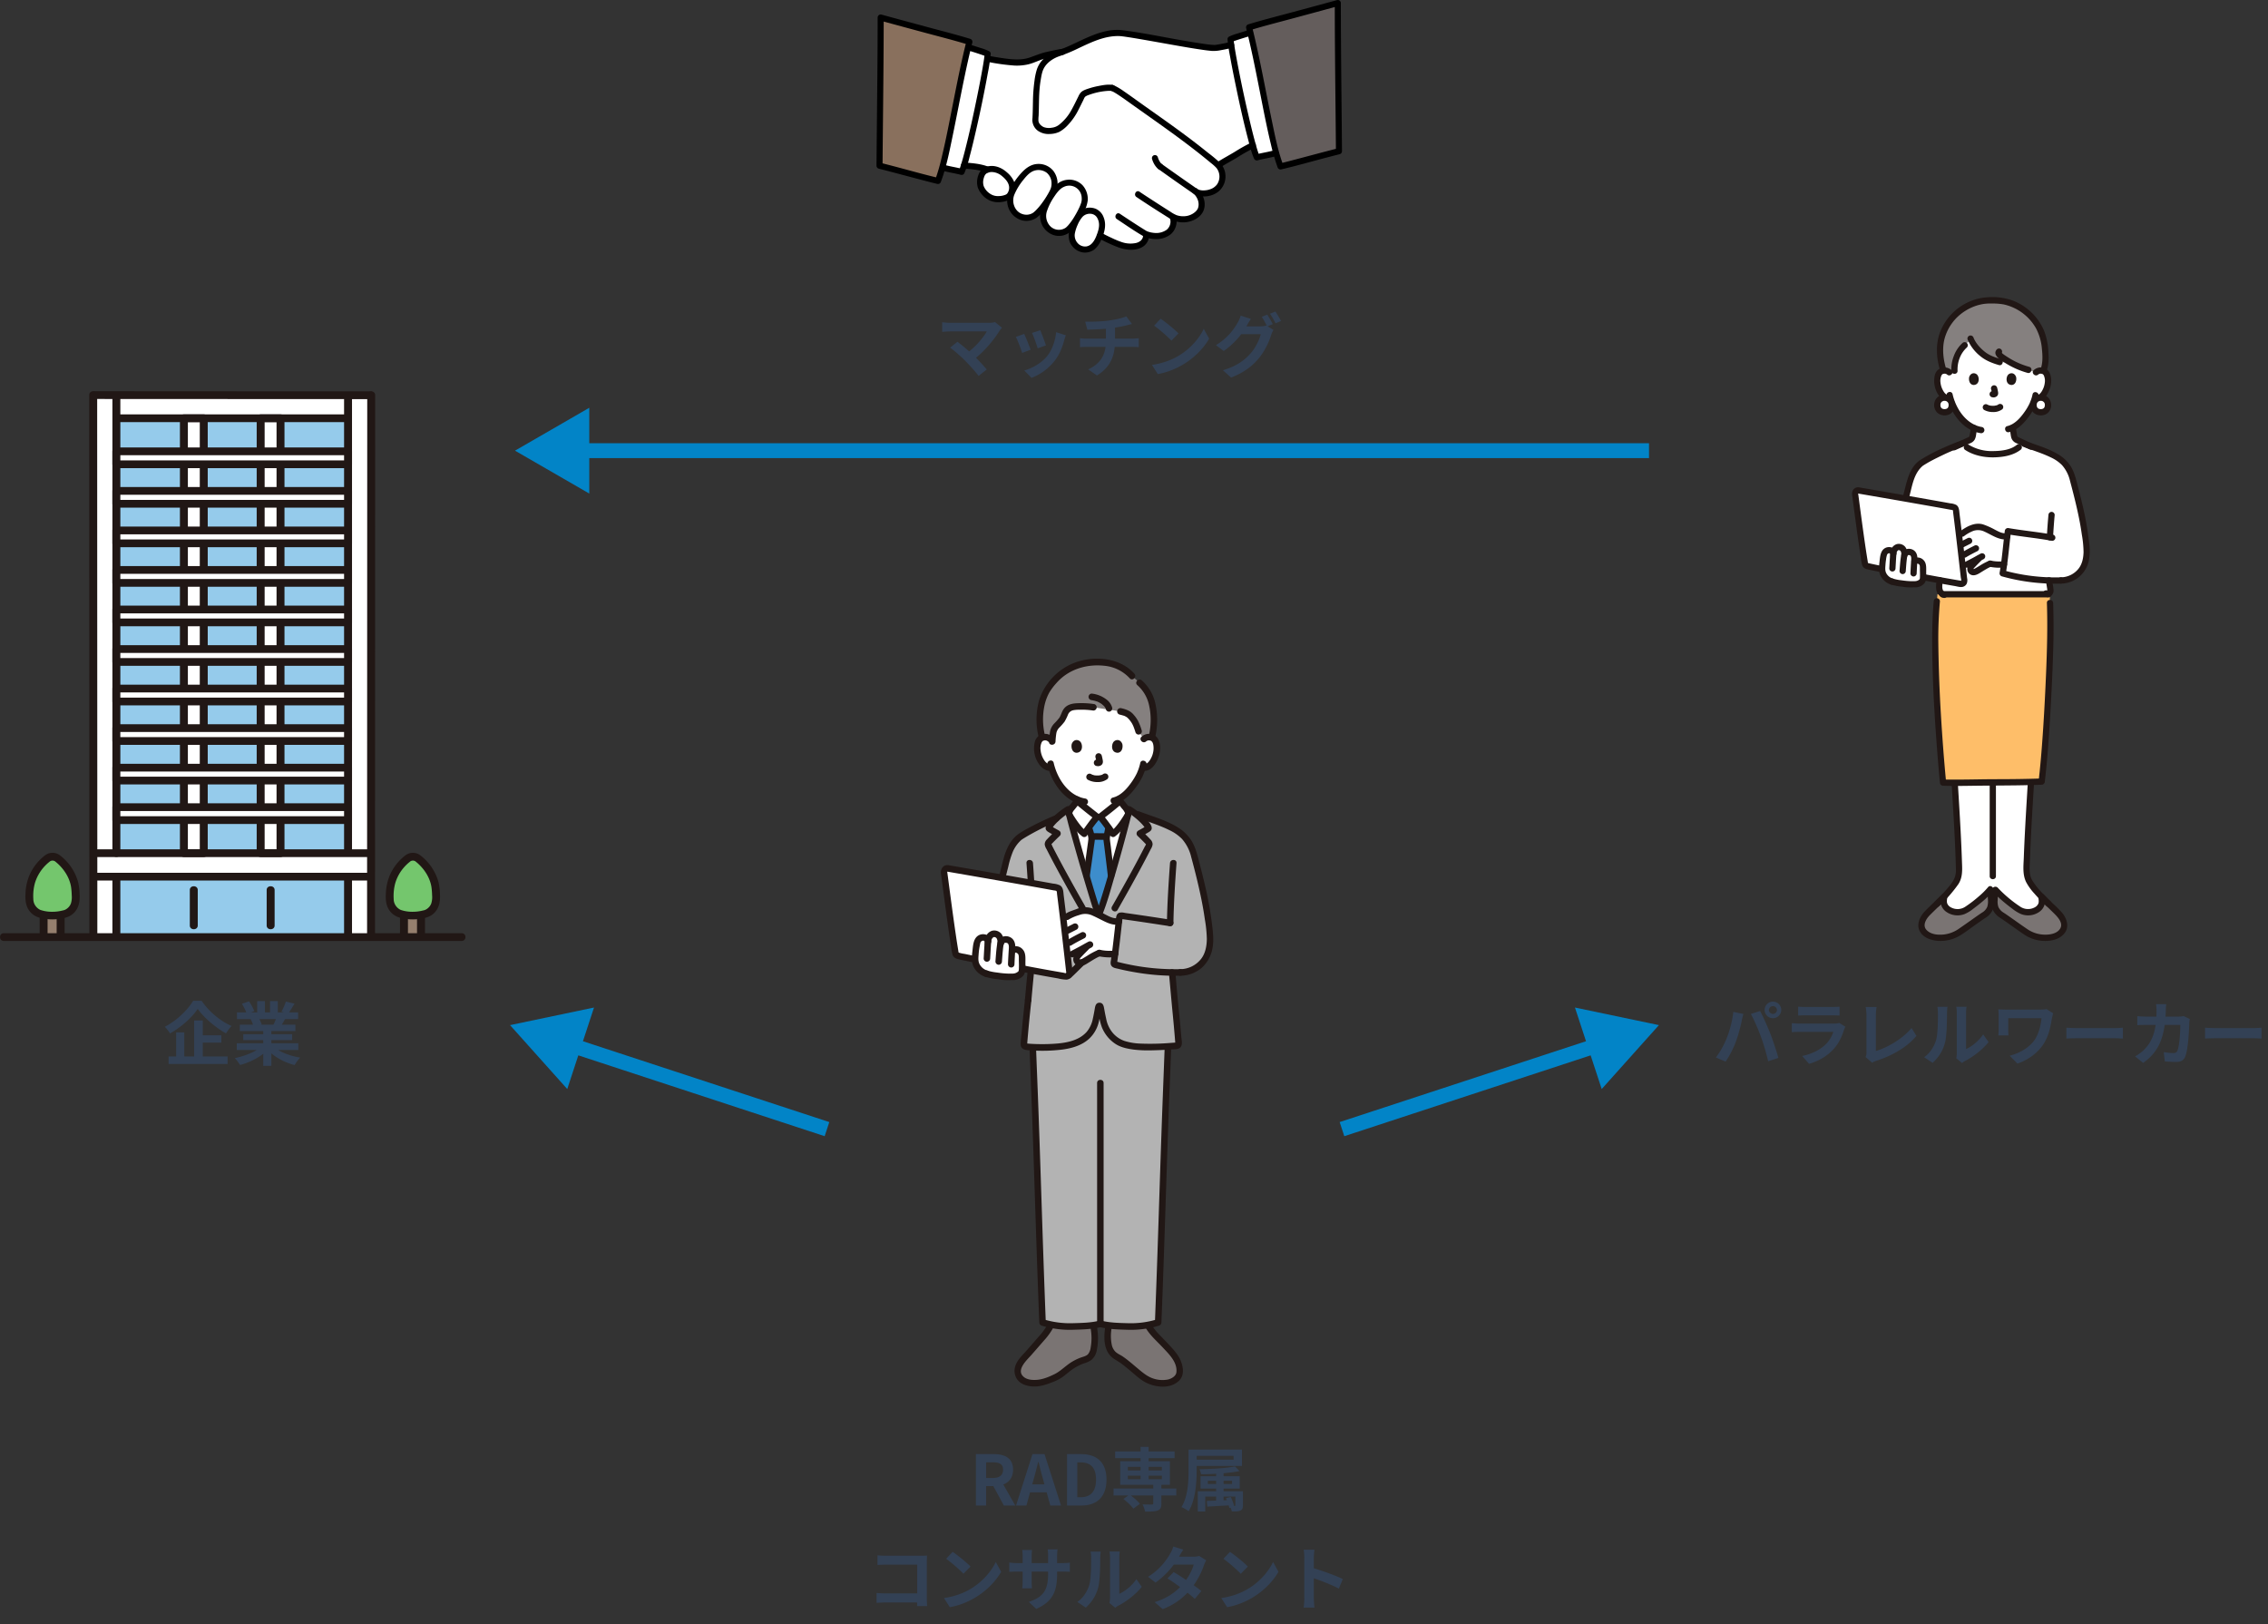 <svg xmlns="http://www.w3.org/2000/svg" width="458" height="328" fill="none" viewBox="0 0 458 328"><rect x="0" y="0" width="458" height="328" fill="#333333" stroke="none"/><path fill="#334155" d="M357.214 203.934a.813.813 0 0 1 1.624 0 .81.81 0 0 1-.812.798.81.81 0 0 1-.812-.798Zm-.868 0c0 .91.756 1.666 1.68 1.666.924 0 1.68-.756 1.68-1.666 0-.924-.756-1.68-1.68-1.68-.924 0-1.68.756-1.68 1.68Zm-7.658 5.712a16.867 16.867 0 0 1-2.184 3.892l1.96.826c.742-1.05 1.568-2.646 2.072-4.004.49-1.302.994-3.234 1.19-4.214.056-.308.21-.994.336-1.4l-2.044-.42c-.168 1.778-.7 3.752-1.33 5.32Zm6.916-.294c.56 1.512 1.064 3.276 1.456 4.942l2.072-.672c-.392-1.386-1.134-3.626-1.624-4.886-.532-1.358-1.498-3.514-2.072-4.592l-1.862.602c.588 1.064 1.498 3.136 2.03 4.606Zm7.518-6.09v1.806a24.215 24.215 0 0 1 1.456-.042h5.362c.504 0 1.162.014 1.54.042v-1.806c-.392.056-1.078.07-1.512.07h-5.39c-.476 0-1.064-.014-1.456-.07Zm9.534 4.06-1.246-.77c-.196.084-.574.14-1.022.14h-6.93c-.434 0-1.036-.042-1.624-.084v1.82a19.27 19.27 0 0 1 1.624-.07h6.762a6.074 6.074 0 0 1-1.442 2.422c-1.064 1.092-2.744 2.016-4.844 2.45l1.386 1.582c1.792-.504 3.584-1.456 4.998-3.024 1.05-1.162 1.652-2.52 2.072-3.878.056-.154.168-.406.266-.588Zm4.074 6.118 1.33 1.148c.322-.21.63-.308.826-.378 3.304-1.078 6.202-2.744 8.12-5.04l-.994-1.582c-1.792 2.184-4.914 3.976-7.196 4.634v-7.28c0-.546.056-1.05.14-1.596h-2.198c.084.406.154 1.064.154 1.596v7.588c0 .322-.014.56-.182.91Zm18.312.252 1.176.966c.126-.112.294-.252.602-.42 1.568-.798 3.584-2.31 4.746-3.822l-1.078-1.54c-.938 1.358-2.324 2.464-3.458 2.954v-7.322c0-.63.084-1.176.098-1.218h-2.086c.014.042.112.574.112 1.204v8.162c0 .378-.056.77-.112 1.036Zm-6.482-.21 1.708 1.134c1.19-1.064 2.072-2.436 2.492-4.018.378-1.414.42-4.368.42-6.02 0-.588.084-1.204.098-1.274h-2.058c.084.35.126.728.126 1.288 0 1.694-.014 4.34-.406 5.544-.392 1.19-1.148 2.478-2.38 3.346Zm26.068-8.862-1.344-.854c-.378.07-.854.098-1.33.098h-6.692c-.658 0-1.274-.028-1.722-.056.042.364.07.798.07 1.176v2.954c0 .378-.028.714-.07 1.148h2.058a13.886 13.886 0 0 1-.056-1.148V205.6h6.72c-.14 1.512-.574 3.066-1.274 4.2-1.106 1.75-3.262 2.912-5.152 3.374l1.568 1.596c2.24-.784 4.144-2.184 5.306-4.018 1.092-1.694 1.414-3.724 1.666-5.194.042-.196.168-.728.252-.938Zm2.66 2.898v2.198c.518-.042 1.456-.07 2.254-.07h7.518c.588 0 1.302.056 1.638.07v-2.198c-.364.028-.98.084-1.638.084h-7.518c-.728 0-1.75-.042-2.254-.084Zm20.16-4.746h-2.058c.056.336.098.98.098 1.288 0 .42-.014.826-.028 1.218h-2.002c-.532 0-1.26-.042-1.848-.098v1.834c.602-.056 1.372-.056 1.848-.056h1.848c-.308 2.128-1.008 3.696-2.31 4.984-.56.574-1.26 1.05-1.834 1.372l1.624 1.316c2.506-1.778 3.836-3.976 4.354-7.672h3.15c0 1.512-.182 4.312-.588 5.194-.154.336-.35.49-.798.49-.546 0-1.274-.07-1.96-.196l.224 1.876c.672.056 1.512.112 2.31.112.966 0 1.498-.364 1.806-1.078.602-1.428.77-5.334.826-6.846 0-.154.056-.518.098-.742l-1.218-.588c-.336.056-.7.098-1.05.098h-2.632c.028-.406.042-.826.056-1.26.014-.336.042-.924.084-1.246Zm7.84 4.746v2.198c.518-.042 1.456-.07 2.254-.07h7.518c.588 0 1.302.056 1.638.07v-2.198c-.364.028-.98.084-1.638.084h-7.518c-.728 0-1.75-.042-2.254-.084Z"/><g clip-path="url(#a)"><path fill="#7A7473" d="M229.54 277.008c-.958-.794-1.878-1.589-2.959-2.398-.536-.401-1.204-.678-1.714-1.114a3.021 3.021 0 0 1-.689-.93c-.602-1.158-.548-3.319-.32-4.607l.066-.363c1.486.172 3.344.258 4.668.271a17.376 17.376 0 0 0 3.201-.316l.589.936c.427.485 1.225 1.454 1.687 1.905 1.38 1.345 1.875 1.983 2.878 3.107.77.864 1.447 2.597 1.252 3.814-.151.939-1.043 1.453-1.913 1.814a6.897 6.897 0 0 1-2.536.133 6.83 6.83 0 0 1-2.987-1.267 43.68 43.68 0 0 1-1.223-.985ZM214.936 276.939c.953-.753 1.851-1.518 3.232-2.074.707-.284 1.447-.391 1.989-.931.34-.385.572-.854.672-1.359.318-1.483.333-3.016.043-4.505 0 0-.038-.189-.098-.502a47.83 47.83 0 0 1-4.918.299 17.81 17.81 0 0 1-3.514-.376l-1.019 1.637-4.493 5.074c-2.209 2.292-1.452 4.608 1.111 5.026a6.955 6.955 0 0 0 3.975-.603 9.762 9.762 0 0 0 2.225-1.081c.276-.198.537-.401.795-.605Z"/><path fill="#211715" d="M231.224 267.888c.865 1.627 2.346 2.876 3.58 4.2 1.253 1.343 2.979 2.971 2.759 5.013-.085.798-1.055 1.331-1.763 1.468a5.82 5.82 0 0 1-2.771-.166c-1.197-.358-2.106-1.103-3.056-1.891-1.042-.864-2.061-1.781-3.171-2.555-.522-.366-1.161-.605-1.611-1.065a2.847 2.847 0 0 1-.688-1.39 8.904 8.904 0 0 1-.013-3.366.684.684 0 0 0-.46-.817.652.652 0 0 0-.498.065.67.67 0 0 0-.31.4c-.385 2.245-.406 5.168 1.691 6.568.574.383 1.171.701 1.72 1.125.584.451 1.15.925 1.717 1.398 1.066.891 2.118 1.905 3.401 2.465 1.976.864 4.73 1.078 6.388-.584.898-.899.854-2.21.52-3.358-.345-1.192-1.004-2.079-1.804-2.993-.819-.935-1.692-1.805-2.546-2.707a12.007 12.007 0 0 1-1.953-2.481c-.401-.753-1.536-.083-1.135.671h.003ZM220.239 268.247c.236 1.266.241 2.565.014 3.833-.047.47-.215.92-.487 1.305-.339.415-.917.538-1.396.702a10.162 10.162 0 0 0-2.819 1.534c-.856.647-1.652 1.39-2.62 1.866-1.073.527-2.29 1.035-3.488 1.134-.888.074-1.97.021-2.696-.577-1.656-1.369.599-3.388 1.491-4.398.96-1.085 1.901-2.186 2.861-3.271a13.386 13.386 0 0 0 1.745-2.548c.404-.752-.73-1.423-1.134-.671a12.837 12.837 0 0 1-1.694 2.454c-.943 1.065-1.864 2.15-2.81 3.213-.854.961-1.839 1.841-2.204 3.129a2.973 2.973 0 0 0 .527 2.732c.703.851 1.811 1.175 2.863 1.265 1.432.123 2.727-.299 4.038-.815a9.918 9.918 0 0 0 1.861-.893c.484-.317.933-.692 1.385-1.051a10.339 10.339 0 0 1 2.98-1.8c.659-.229 1.333-.42 1.868-.897a3.26 3.26 0 0 0 .927-1.69c.355-1.615.374-3.288.055-4.911-.164-.838-1.43-.483-1.267.354v.001Z"/><path fill="#B3B3B3" d="M222.259 203.326a.24.24 0 0 0-.084-.139.239.239 0 0 0-.152-.051.237.237 0 0 0-.226.202 30.691 30.691 0 0 1-.653 3.25 5.957 5.957 0 0 1-2.236 3.155c-.768.576-2.323 1.205-4.085 1.481a34.721 34.721 0 0 1-6.266.232l.164 4.318c.728 17.886 1.117 33.99 1.81 51.265 1.722.526 3.509.804 5.308.829 1.92-.019 4.965-.189 6.37-.557 1.406.368 4.445.539 6.364.558a19.149 19.149 0 0 0 5.307-.83c.692-17.232 1.077-33.296 1.806-51.128l.17-4.578.003-.045c-2.345.144-5.366.244-7.133-.048-1.578-.26-2.657-.562-3.656-1.411a6.433 6.433 0 0 1-2.11-3.105 33.022 33.022 0 0 1-.701-3.398Z"/><path fill="#211715" d="M222.034 267.951c1.84.467 3.828.513 5.716.565a19.388 19.388 0 0 0 6.307-.836.692.692 0 0 0 .482-.641c.332-8.289.604-16.58.874-24.871.275-8.423.552-16.845.891-25.265.075-1.857.141-3.714.21-5.57.033-.855-1.281-.854-1.314 0-.208 5.61-.435 11.219-.632 16.83-.291 8.278-.545 16.558-.827 24.836-.16 4.68-.331 9.36-.516 14.04l.482-.641a18.209 18.209 0 0 1-5.957.789c-1.772-.049-3.638-.079-5.366-.518-.821-.208-1.17 1.073-.349 1.281l-.001.001Z"/><path fill="#211715" d="M222.033 266.671c-1.729.438-3.596.465-5.368.516a18.217 18.217 0 0 1-5.958-.788l.482.64c-.33-8.258-.601-16.519-.871-24.78-.274-8.388-.55-16.777-.885-25.163-.077-1.921-.151-3.842-.223-5.762-.033-.853-1.347-.857-1.314 0 .216 5.643.442 11.286.64 16.929.289 8.248.543 16.496.824 24.744.159 4.678.331 9.355.515 14.032a.69.69 0 0 0 .483.641c2.043.624 4.173.906 6.306.835 1.888-.052 3.876-.097 5.716-.563.821-.207.472-1.489-.35-1.281h.003Z"/><path fill="#211715" d="M221.549 218.682c.003 1.919.004 3.839.002 5.759v42.818c0 .855 1.314.856 1.314 0v-41.666c0-2.199 0-4.397-.002-6.596v-.314c0-.855-1.314-.856-1.314 0v-.001Z"/><path fill="#fff" d="M221.875 164.941h-.325c-.721.82-2.228 2.935-2.592 3.425-1.132-.734-2.806-3.429-3.006-3.813 1.312 5.303 4.99 17.745 5.885 20.226.833-1.456 4.613-14.77 5.943-20.234-.179.35-1.87 3.082-3.011 3.82-.364-.491-1.87-2.606-2.591-3.425l-.303.001Z"/><path fill="#fff" d="M230.895 154.25c-.141.648-.345 1.28-.61 1.887-.319.876-2.083 3.948-4.315 5.146.033.432.089.862.164 1.293.117.676.081 1.278 1.01 1.618.061.022 2.694 1.29 2.789 1.329 0 0-2.179 5.042-9.162 5.042-6.983 0-7.633-4.898-7.633-4.898.181-.061 3.118-1.451 3.178-1.473.93-.34.89-.942 1.01-1.618.066-.391.119-.751.151-1.129a8.334 8.334 0 0 1-3.009-2.43 11.412 11.412 0 0 1-2.132-4.067 1.583 1.583 0 0 1-1.358-.345 4.513 4.513 0 0 1-1.31-2.148c-.281-.837-.299-2.189.12-2.924a1.364 1.364 0 0 1 1.231-.691 1.453 1.453 0 0 1 1.068.395s-1.119-9.069 9.448-9.069c11.671 0 9.449 9.07 9.449 9.07a1.467 1.467 0 0 1 1.068-.396c.248-.008.493.052.71.174.217.122.397.301.521.518.418.734.401 2.086.12 2.923a4.524 4.524 0 0 1-1.31 2.149 1.63 1.63 0 0 1-.59.316c-.216.063-.443.08-.666.049"/><path fill="#211715" d="M230.262 154.073a9.75 9.75 0 0 1-.431 1.451c-.063.169-.116.279-.192.468-.065.169.045-.091-.011.029l-.061.133c-.301.618-.653 1.21-1.051 1.769-.915 1.311-2.168 2.743-3.775 3.125-.822.196-.475 1.477.349 1.281 1.898-.451 3.358-2.054 4.458-3.59.434-.595.817-1.228 1.142-1.891.068-.142.128-.286.188-.432.072-.172-.047.114.027-.062.049-.115.099-.23.143-.347.205-.512.365-1.04.481-1.58.172-.834-1.095-1.191-1.267-.353v-.001ZM211.515 154.392c.815 3.615 3.505 7.557 7.369 8.146a.674.674 0 0 0 .808-.465.681.681 0 0 0-.065-.504.663.663 0 0 0-.395-.313c-3.438-.523-5.727-4.007-6.451-7.217-.187-.833-1.454-.481-1.266.353ZM219.692 157.462c.6.314 1.268.472 1.943.458a3.176 3.176 0 0 0 1.995-.61.667.667 0 0 0 0-.94.669.669 0 0 0-.929 0c.227-.178-.012 0-.084.037-.056.029-.206.076 0 .007-.053.017-.105.04-.158.058a2.29 2.29 0 0 1-.205.056c-.08.009-.16.024-.238.046.066-.03.104-.013.004-.003a4.1 4.1 0 0 1-.727.01 5.608 5.608 0 0 1-.129-.011l-.073-.008.057.007c-.037.019-.17-.03-.212-.04a3.486 3.486 0 0 1-.201-.052c-.058-.018-.115-.039-.172-.059-.149-.051.137.067 0 .002a5.154 5.154 0 0 1-.21-.106.65.65 0 0 0-.899.239.665.665 0 0 0-.068.503.661.661 0 0 0 .304.406h.002ZM221.221 152.938c.086.312.154.628.205.947l-.023-.177a.576.576 0 0 1 .003.131l.024-.176a.3.3 0 0 1-.015.059l.066-.159a.282.282 0 0 1-.021.038l.103-.135a.177.177 0 0 1-.03.031l.131-.104a.758.758 0 0 1-.074.04l.157-.067a.5.5 0 0 1-.125.037l.174-.023a.572.572 0 0 1-.117 0l.175.023c-.044-.006-.088-.017-.132-.023a.729.729 0 0 0-.506.067.67.67 0 0 0-.07 1.102.623.623 0 0 0 .228.112c.117.016.23.045.349.051.185 0 .368-.045.532-.132a.813.813 0 0 0 .436-.533 1.283 1.283 0 0 0-.004-.555 11.27 11.27 0 0 0-.197-.907.685.685 0 0 0-.302-.399.67.67 0 0 0-.507-.066.667.667 0 0 0-.392.305.707.707 0 0 0-.066.512l-.002.001ZM216.437 150.207c-.156.514-.054 1.697.909 1.797 1.273-.007 1.341-1.437.912-2.11-.35-.551-1.382-.779-1.821.313ZM226.633 150.207c.156.514.054 1.697-.909 1.797-1.273-.007-1.341-1.437-.912-2.11.351-.551 1.382-.779 1.821.313Z"/><path fill="#85807F" d="M229.922 147.663a8.035 8.035 0 0 0-.944-2.205c-.807-1.106-1.117-1.437-2.724-1.81l-5.447-.829a19.122 19.122 0 0 0-3.736-.124 2.545 2.545 0 0 0-1.414.498c-.518.441-.699 1.167-1.002 1.787-.525 1.078-1.764 1.634-1.961 2.84a16.757 16.757 0 0 0-.186 1.716l-.422-.299a1.473 1.473 0 0 0-1.067-.395 1.701 1.701 0 0 0-.564.109 14.951 14.951 0 0 1-.46-3.78c-.078-2.816.97-5.656 2.283-6.956a10.538 10.538 0 0 1 2.026-2.133 11.523 11.523 0 0 1 7.189-2.389c2.562 0 5.163.609 7.119 2.813l1.509 1.356a8.544 8.544 0 0 1 1.625 1.929c.765 1.281 1.171 2.892 1.275 5.381a12.401 12.401 0 0 1-.446 3.766 1.695 1.695 0 0 0-.523-.095 1.453 1.453 0 0 0-1.068.395l-1.062-1.575Z"/><path fill="#211715" d="M212.551 148.768a2.25 2.25 0 0 0-2.469-.373 2.19 2.19 0 0 0-1.129 1.468 5.532 5.532 0 0 0 .788 4.326c.555.834 1.431 1.586 2.493 1.447a.674.674 0 0 0 .458-.2.696.696 0 0 0 .199-.464.674.674 0 0 0-.194-.469.658.658 0 0 0-.463-.196c-.748.1-1.239-.527-1.563-1.133a4.42 4.42 0 0 1-.531-1.669 2.882 2.882 0 0 1 .284-1.744c-.104.166.168-.149.077-.081a.674.674 0 0 1 .318-.147.878.878 0 0 1 .804.175c.629.567 1.561-.369.929-.94h-.001ZM231.448 149.708a.876.876 0 0 1 .761-.183c.133.016.258.07.362.156-.091-.067.178.243.077.081.135.213.223.453.258.704.053.344.062.694.026 1.04a4.443 4.443 0 0 1-.531 1.669c-.325.605-.815 1.232-1.563 1.133a.66.66 0 0 0-.46 1.13.671.671 0 0 0 .46.199c1.729.227 2.79-1.661 3.222-3.076.387-1.267.372-3.235-.854-4.046a2.235 2.235 0 0 0-2.687.254c-.632.57.3 1.507.929.939Z"/><path fill="#211715" d="M229.076 136.036c-2.757-3.056-7.395-3.62-11.183-2.512a11.998 11.998 0 0 0-4.943 2.886 12.189 12.189 0 0 0-3.072 4.865 14.71 14.71 0 0 0-.093 7.71c.207.828 1.475.477 1.267-.354a13.602 13.602 0 0 1-.124-6.188c.195-.9.516-1.767.954-2.574a11.86 11.86 0 0 1 1.46-1.948c2.408-2.765 6.064-3.871 9.64-3.487a7.96 7.96 0 0 1 5.167 2.543c.571.633 1.498-.309.929-.94l-.002-.001ZM233.24 148.985a15.175 15.175 0 0 0 0-7.233 8.755 8.755 0 0 0-2.655-4.359c-.625-.575-1.556.362-.929.939a7.498 7.498 0 0 1 2.317 3.773 13.692 13.692 0 0 1 0 6.526c-.201.831 1.066 1.185 1.267.354Z"/><path fill="#211715" d="M220.982 142.178a16.509 16.509 0 0 0-3.195-.185c-1.194.024-2.388.224-3.079 1.318-.322.511-.454 1.119-.785 1.625-.326.419-.679.816-1.056 1.188-.398.425-.676.95-.806 1.52a19.296 19.296 0 0 0-.226 2.104c-.065.853 1.249.848 1.314 0a15.53 15.53 0 0 1 .179-1.75c.094-.418.307-.8.613-1.097a12.65 12.65 0 0 0 1.023-1.159c.275-.459.512-.942.707-1.442a1.44 1.44 0 0 1 1.073-.886c.41-.075.826-.107 1.241-.095.886-.031 1.772.016 2.649.14a.67.67 0 0 0 .808-.465.673.673 0 0 0-.46-.817v.001ZM226.079 144.288c.263.062.528.129.786.213a.948.948 0 0 1 .311.114l-.057-.025.058.027a2.63 2.63 0 0 1 .361.203.401.401 0 0 1 .107.076c-.082-.124-.067-.057-.016-.01a4.19 4.19 0 0 1 .58.634c-.109-.136-.003-.004.014.019l.107.145c.127.17.24.349.339.536a5.555 5.555 0 0 1 .215.457l-.006-.015a13.216 13.216 0 0 1 .411 1.177.673.673 0 0 0 .309.402.657.657 0 0 0 .958-.755 11.177 11.177 0 0 0-.751-1.936 6.699 6.699 0 0 0-.861-1.211 3.366 3.366 0 0 0-.957-.797 6.241 6.241 0 0 0-1.557-.536.65.65 0 0 0-.499.063.663.663 0 0 0-.247.905.657.657 0 0 0 .397.313l-.002.001ZM224.585 142.862a3.149 3.149 0 0 0-1.176-1.64 5.878 5.878 0 0 0-2.932-1.167.651.651 0 0 0-.465.195.667.667 0 0 0-.192.47.686.686 0 0 0 .657.664 6.833 6.833 0 0 1 .607.13c.119.032.237.068.353.108.049.017.261.06.284.108a1.026 1.026 0 0 0-.022-.009l.044.02a5.567 5.567 0 0 1 .412.214 5.292 5.292 0 0 1 .361.236c.045.033.109.121-.002-.005.107.121.254.214.368.332a3.4 3.4 0 0 1 .141.155c.026.03.049.061.074.09.033.037-.101-.145-.016-.019.071.102.135.209.192.32.011.023.02.049.033.07-.099-.173-.048-.127-.03-.068.015.051.032.1.044.15a.66.66 0 0 0 .808.465.668.668 0 0 0 .392-.315.686.686 0 0 0 .068-.502l-.003-.002ZM213.312 166.307c.296-.104.58-.254.863-.385a221.7 221.7 0 0 0 1.31-.611c.342-.161.684-.322 1.028-.482.035-.016.071-.031.106-.049.03-.015.089-.039-.053.022-.169.073-.019.011.025-.007.084-.033.169-.069.25-.109.342-.161.625-.426.811-.758.147-.306.24-.636.275-.975.077-.501.162-1 .207-1.506a.669.669 0 0 0-.193-.469.655.655 0 0 0-.464-.195.664.664 0 0 0-.459.199.686.686 0 0 0-.198.465 12.925 12.925 0 0 1-.303 1.824c-.02.082.063-.1.011-.033a.567.567 0 0 0-.045.08c-.072.129.055-.036-.026.035a.604.604 0 0 0-.072.071c.071-.083.044-.029.005-.005-.033.021-.066.043-.099.062-.012.008-.148.077-.096.053-.047.021-.23.095-.335.145-.73.338-1.457.683-2.186 1.022-.189.089-.379.176-.568.262l-.181.082c-.149.066.162-.062.039-.018a.675.675 0 0 0-.392.315.692.692 0 0 0-.068.502.659.659 0 0 0 .809.465l-.001-.002ZM225.322 161.392c.042.472.109.941.186 1.408.028.246.073.489.134.729a1.819 1.819 0 0 0 .933 1.137c.107.054.217.102.329.145.215.083-.152-.075-.07-.034.648.336 1.321.631 1.979.945.312.15.624.305.942.44a.653.653 0 0 0 .808-.465.694.694 0 0 0-.069-.501.68.68 0 0 0-.39-.316c.328.138.02.003-.057-.033l-.422-.202c-.382-.182-.763-.364-1.143-.547-.296-.141-.59-.283-.885-.422l-.096-.045-.025-.011a2.803 2.803 0 0 0-.159-.067c-.016-.006-.121-.054-.026-.009a2.55 2.55 0 0 1-.178-.096c-.018-.011-.113-.076-.04-.023.065.046 0 0-.01-.011-.048-.048-.129-.156-.049-.035-.036-.054-.063-.113-.099-.166-.039-.058.033.056.024.062l-.04-.121a2.51 2.51 0 0 1-.041-.166c-.027-.133-.045-.266-.065-.401-.066-.437-.123-.764-.161-1.194a.683.683 0 0 0-.197-.466.666.666 0 0 0-.46-.198.662.662 0 0 0-.657.664l.004-.001Z"/><path fill="#B3B3B3" d="M237.256 202.558c.321 3.128.564 5.726.745 8.162a.417.417 0 0 1-.378.447c-2.325.18-6.635.447-8.897.074-1.578-.26-2.657-.562-3.656-1.411a6.433 6.433 0 0 1-2.11-3.105 32.828 32.828 0 0 1-.699-3.388.235.235 0 0 0-.232-.202.235.235 0 0 0-.232.202 30.623 30.623 0 0 1-.653 3.249 5.955 5.955 0 0 1-2.236 3.156c-.768.576-2.323 1.205-4.085 1.48a35.168 35.168 0 0 1-7.654.128.444.444 0 0 1-.299-.162.46.46 0 0 1-.102-.328c.234-2.854.429-5.01.86-8.923.272-3.085.558-6.112.836-8.342.071-1.356.11-2.711.122-4.074h-8.235c.584-5.565 1.018-8.476 2.713-15.023.482-2.109 1.193-4.114 2.792-5.419a22.012 22.012 0 0 1 2.123-1.284c1.55-.797 3.919-1.993 5.337-2.546l.061-.024a18.774 18.774 0 0 1 2.312-1.78c.929 4.172 4.76 17.22 5.974 20.833h.4c1.238-3.09 5.045-16.661 5.974-20.833.295.192.648.436 1.018.713l.811.316c1.447.563 5.131 1.816 6.707 2.628.648.35 1.273.74 1.873 1.169 1.599 1.305 2.404 3.101 2.887 5.21 1.694 6.546 2.412 9.64 2.997 15.205a9.993 9.993 0 0 1-.288 3.344 5.797 5.797 0 0 1-1.724 2.824 6.209 6.209 0 0 1-3.937 1.504c-.562.017-1.123.022-1.682.014.178 1.883.345 4.013.556 6.186"/><path fill="#3D8DCC" d="M220.7 181.237a416.2 416.2 0 0 1-1.291-4.295c.503-3.585 1.044-7.387 1.041-7.586a4.042 4.042 0 0 0-.233-1.12 6.157 6.157 0 0 0-.293-.967l-.066-.133c.575-.783 1.27-1.712 1.693-2.194h.626c.425.482 1.12 1.412 1.695 2.196a.487.487 0 0 0-.007.024c-.12.499-.139.739-.242 1.209a5.82 5.82 0 0 1-.066.284 2.867 2.867 0 0 0-.096.631c0 .12.533 4.269.925 7.686-.953 3.251-1.836 6.09-2.323 7.308h-.398c-.237-.704-.572-1.762-.965-3.043Z"/><path fill="#211715" d="M208.285 201.939c.167-1.895.34-3.79.536-5.682.083-.807.171-1.613.27-2.418.101-.833.098-1.689.12-2.527.096-3.517-.007-7.036-.194-10.549a359.92 359.92 0 0 0-.414-6.48c-.061-.848-1.375-.854-1.314 0 .263 3.699.506 7.402.602 11.109.045 1.735.058 3.47.023 5.205a95.898 95.898 0 0 1-.086 2.572c-.038.794-.161 1.586-.246 2.377a332.97 332.97 0 0 0-.611 6.393.67.67 0 0 0 .657.664.665.665 0 0 0 .461-.198.687.687 0 0 0 .196-.466Z"/><path fill="#211715" d="M236.043 196.373c.261 2.775.498 5.55.771 8.323a304.423 304.423 0 0 1 .505 5.702.97.97 0 0 0 .014.194c.118.389.083-.203.2-.083-.023-.024-.236.018-.275.021l-.698.05c-2.156.184-4.321.23-6.482.137a12.1 12.1 0 0 1-3.006-.527 5.433 5.433 0 0 1-2.496-1.79 6.258 6.258 0 0 1-1.199-2.702 40.756 40.756 0 0 1-.383-1.927c-.103-.59-.212-1.295-.968-1.295-.764 0-.865.723-.966 1.318-.11.651-.234 1.3-.38 1.943a5.805 5.805 0 0 1-1.199 2.581c-1.476 1.703-3.834 2.212-5.973 2.397a36.478 36.478 0 0 1-3.499.12c-.6-.006-1.199-.025-1.798-.061a27.881 27.881 0 0 1-.766-.058c-.348-.032.039.128-.022.147.022-.136.033-.274.033-.412a305.837 305.837 0 0 1 .83-8.512.679.679 0 0 0-.194-.469.657.657 0 0 0-.463-.195.67.67 0 0 0-.657.664 306.557 306.557 0 0 0-.629 6.212c-.08.892-.23 1.815-.23 2.712 0 1.28 1.443 1.205 2.348 1.253 2.021.126 4.049.065 6.059-.182 1.995-.266 4.074-.868 5.552-2.315a6.714 6.714 0 0 0 1.706-2.854c.128-.422.215-.858.303-1.289.069-.339.134-.678.194-1.018.015-.313.069-.623.16-.922l-.236.238h-.34l-.236-.238c.118.155.14.783.188 1.042.077.415.16.828.249 1.239.108.558.263 1.106.463 1.638a7.3 7.3 0 0 0 2.677 3.301c1.111.749 2.486 1.02 3.789 1.191 1.238.139 2.484.186 3.729.141a77.65 77.65 0 0 0 3.948-.184c.591-.041 1.343.033 1.754-.476.439-.542.179-1.495.127-2.136-.247-3.018-.579-6.028-.854-9.044-.118-1.29-.214-2.582-.336-3.872a.685.685 0 0 0-.197-.465.671.671 0 0 0-.46-.199.655.655 0 0 0-.463.196.674.674 0 0 0-.194.468v-.003ZM236.27 174.284c-.288 4.023-.549 8.05-.624 12.084-.016.856 1.297.856 1.314 0 .074-4.034.336-8.061.624-12.084.06-.854-1.254-.85-1.314 0Z"/><path fill="#fff" d="M217.541 161.763c-.412.465-.92 1.147-1.321 1.618a1.301 1.301 0 0 0-.277 1.155c.155.312 1.864 3.084 3.015 3.83.364-.49 1.873-2.605 2.592-3.425-.271-.193-3.835-3.035-4.009-3.178ZM226.187 161.763c.411.465.92 1.147 1.321 1.618a1.298 1.298 0 0 1 .276 1.155c-.154.312-1.864 3.084-3.015 3.83-.364-.49-1.871-2.605-2.592-3.425.271-.193 3.835-3.035 4.01-3.178Z"/><path fill="#211715" d="M219.174 183.049a415.849 415.849 0 0 1-4.178-7.474 242.68 242.68 0 0 1-1.97-3.704c-.163-.314-.325-.629-.486-.944-.061-.118-.137-.387-.238-.469-.043-.111-.057-.086-.043.076a42.13 42.13 0 0 1 1.759-1.757.683.683 0 0 0 .183-.554.673.673 0 0 0-.317-.489c-.562-.325-1.159-.621-1.695-.988l.236.238-.055-.085.09.335c-.007.161.038-.013.077-.079.05-.084.104-.167.16-.244.103-.142.214-.278.332-.408.307-.341.634-.663.979-.964a17.487 17.487 0 0 1 2.012-1.524l-.965-.399c.591 2.641 1.349 5.249 2.086 7.851a501.214 501.214 0 0 0 2.769 9.433c.361 1.186.725 2.373 1.119 3.549.27.805 1.54.46 1.267-.353-.826-2.463-1.554-4.961-2.289-7.452a421.338 421.338 0 0 1-2.712-9.544c-.342-1.268-.684-2.543-.972-3.831a.667.667 0 0 0-.68-.486.672.672 0 0 0-.285.087 16.373 16.373 0 0 0-3.219 2.652c-.379.421-.985 1.059-.99 1.668-.005.511.415.734.8.957l1.274.735-.133-1.043c-.572.543-1.158 1.083-1.682 1.675a1.347 1.347 0 0 0-.436 1.022c.059.331.184.648.366.93a194.075 194.075 0 0 0 2.15 4.092 386.79 386.79 0 0 0 4.551 8.163c.422.741 1.558.073 1.135-.67v-.002ZM223.325 168.256c-.929 0-1.858-.02-2.787-.02a.654.654 0 0 0-.464.194.671.671 0 0 0 0 .94.65.65 0 0 0 .464.195c.929 0 1.858.019 2.787.02.174 0 .342-.07.465-.195a.667.667 0 0 0-.465-1.134Z"/><path fill="#211715" d="M223.231 166.985c-.11.471-.182.95-.289 1.421-.091.32-.133.652-.127.984.036.506.122 1.013.184 1.516.243 1.973.486 3.947.714 5.922a.687.687 0 0 0 .198.464.674.674 0 0 0 .459.2.66.66 0 0 0 .657-.664 751.346 751.346 0 0 0-.702-5.821c-.066-.522-.145-1.044-.191-1.568a2.131 2.131 0 0 1 .074-.679c.108-.472.18-.951.29-1.422.194-.83-1.073-1.186-1.267-.353ZM220.064 176.964c.28-1.993.564-3.984.836-5.979.069-.507.164-1.02.199-1.532a3.157 3.157 0 0 0-.126-.981 10.737 10.737 0 0 0-.482-1.54.661.661 0 0 0-.899-.238.685.685 0 0 0-.235.909c.168.441.296.897.383 1.362.044.182.056.371.038.558-.053.501-.117.907-.188 1.422-.259 1.89-.528 3.777-.793 5.665a.7.7 0 0 0 .07.501.68.68 0 0 0 .39.316.663.663 0 0 0 .808-.465l-.001.002Z"/><path fill="#211715" d="M217.076 161.293c-.349.398-.67.82-1.003 1.232a3.294 3.294 0 0 0-.777 1.272c-.168.697.127 1.186.479 1.738a23.84 23.84 0 0 0 1.306 1.852c.43.598.952 1.122 1.546 1.553a.667.667 0 0 0 .899-.238c.818-1.106 1.586-2.256 2.488-3.291a.674.674 0 0 0 .18-.553.675.675 0 0 0-.311-.49c-.081-.059-.16-.122-.239-.184.177.137-.089-.07-.132-.104l-.244-.192c-.441-.348-.88-.697-1.319-1.046-.648-.516-1.3-1.026-1.942-1.549a.673.673 0 0 0-.929 0 .673.673 0 0 0 0 .939c1.361 1.11 2.722 2.252 4.142 3.283l-.131-1.043c-.977 1.119-1.811 2.365-2.694 3.559l.899-.238a3.555 3.555 0 0 1-.556-.499 10.34 10.34 0 0 1-.621-.718 19.628 19.628 0 0 1-1.101-1.553 19.217 19.217 0 0 1-.361-.578c-.035-.058-.072-.116-.102-.176a.277.277 0 0 1-.031-.056c.042.166.041-.053.043-.056a1.63 1.63 0 0 1 .185-.38c.124-.166.263-.32.391-.482.286-.358.568-.719.869-1.063a.681.681 0 0 0 0-.939.658.658 0 0 0-.934 0ZM225.689 183.72a396.48 396.48 0 0 0 4.55-8.163 207.012 207.012 0 0 0 2.15-4.093c.183-.282.307-.598.366-.93a1.354 1.354 0 0 0-.436-1.02c-.527-.589-1.109-1.131-1.681-1.675l-.132 1.044 1.207-.698c.378-.218.857-.438.869-.951.014-.627-.602-1.28-.992-1.712a16.303 16.303 0 0 0-3.219-2.652.658.658 0 0 0-.965.398c-.605 2.704-1.354 5.378-2.093 8.046-.874 3.161-1.774 6.316-2.752 9.446-.35 1.12-.695 2.251-1.129 3.341a.668.668 0 0 0 .459.818.67.67 0 0 0 .808-.465c.939-2.355 1.602-4.841 2.314-7.272.939-3.209 1.835-6.43 2.69-9.663.34-1.296.678-2.591.97-3.898l-.965.398a17.42 17.42 0 0 1 2.013 1.525c.33.288.645.595.941.919.131.143.255.294.37.451.056.079.11.16.16.243.035.059.085.26.077.08l.09-.335-.055.085.236-.239c-.536.368-1.134.665-1.696.989a.664.664 0 0 0-.316.489.67.67 0 0 0 .183.554 40.647 40.647 0 0 1 1.759 1.757l-.009-.143c-.069.189-.16.369-.272.536a208.174 208.174 0 0 1-2.455 4.648 416.532 416.532 0 0 1-4.177 7.474c-.424.742.711 1.412 1.134.671l-.002-.003Z"/><path fill="#211715" d="M225.722 162.231c.302.345.583.707.869 1.063.243.245.437.535.573.853.008.024.022.181.029.094.005-.052.007-.017-.008.017a19.217 19.217 0 0 1-.469.764c-.337.52-.696 1.043-1.074 1.52-.206.259-.419.513-.647.751a6.145 6.145 0 0 1-.452.427c.098-.079-.085.058-.105.071l.899.238c-.883-1.193-1.717-2.44-2.693-3.559l-.133 1.043c1.42-1.029 2.78-2.173 4.142-3.282a.673.673 0 0 0 0-.94.669.669 0 0 0-.929 0c-.642.523-1.294 1.034-1.942 1.549l-1.319 1.046-.245.193c-.045.036-.309.241-.131.103-.08.062-.158.125-.239.184a.679.679 0 0 0-.132 1.043c.903 1.035 1.671 2.186 2.489 3.291a.669.669 0 0 0 .899.238 6.903 6.903 0 0 0 1.546-1.553c.464-.595.9-1.213 1.306-1.851.352-.553.647-1.041.479-1.739a3.312 3.312 0 0 0-.778-1.271c-.332-.413-.654-.834-1.002-1.233a.653.653 0 0 0-.931-.001.668.668 0 0 0-.002.941ZM229.691 165.115c2.132.826 4.359 1.474 6.412 2.492a8.707 8.707 0 0 1 2.6 1.812 8.477 8.477 0 0 1 1.84 3.603c.784 2.898 1.516 5.829 2.107 8.774.253 1.264.471 2.536.652 3.813.236 1.318.372 2.652.406 3.991-.018 1.443-.296 2.998-1.244 4.132a5.428 5.428 0 0 1-1.828 1.433 5.354 5.354 0 0 1-2.253.529c-.845.012-.848 1.341 0 1.329a6.657 6.657 0 0 0 4.368-1.666 6.939 6.939 0 0 0 2.057-3.658c.309-1.495.2-2.951.021-4.451a76.328 76.328 0 0 0-.618-4.255c-.53-3.002-1.281-5.958-2.04-8.907-.394-1.534-.766-3.07-1.625-4.421a8.511 8.511 0 0 0-2.95-2.744c-2.331-1.395-5.036-2.113-7.553-3.089a.657.657 0 0 0-.498.065.67.67 0 0 0-.31.4.686.686 0 0 0 .46.818h-.004Z"/><path fill="#fff" d="M215.144 185.381a8.137 8.137 0 0 0-.394.368c.288 2.442.591 5.069.854 7.401l1.746-.913.644-.338c.617-.323 1.041-.574 1.562-.863-.692.73-1.024 1.011-1.961 2.044a1.02 1.02 0 0 0-.095 1.04c.312.461.968.274 1.145.179 1.229-.668 2.213-1.429 3.333-1.857 1.052.219 2.131.275 3.2.167.282-2.148.594-4.968.778-6.597-1.076.263-2.177-.314-3.172-.827a37.6 37.6 0 0 0-1.833-.881 5.59 5.59 0 0 0-1.002-.366 4.067 4.067 0 0 0-2.514.323c-.916.4-1.363.314-2.291 1.12Z"/><path fill="#211715" d="M201.008 189.522a91.572 91.572 0 0 1 1.77-11.122c.263-1.14.546-2.275.838-3.408.22-1.023.525-2.026.913-2.997a6.78 6.78 0 0 1 1.695-2.365c.296-.262-.089.055.096-.076.06-.042.121-.082.183-.123.126-.082.254-.162.382-.241a46.254 46.254 0 0 1 6.606-3.3.677.677 0 0 0 .391-.316.694.694 0 0 0 .069-.501.67.67 0 0 0-.31-.4.657.657 0 0 0-.498-.065 56.785 56.785 0 0 0-5.494 2.613c-.644.335-1.269.703-1.874 1.105a6.58 6.58 0 0 0-1.921 2.11 11.976 11.976 0 0 0-1.2 2.989c-.32 1.178-.604 2.369-.89 3.554a81.952 81.952 0 0 0-1.226 5.927c-.361 2.193-.61 4.403-.843 6.612a.672.672 0 0 0 .194.469.658.658 0 0 0 .463.196.667.667 0 0 0 .46-.199.683.683 0 0 0 .197-.466l-.001.004Z"/><path fill="#fff" d="M191.453 175.361c4.712.812 18.011 3.132 22.008 3.882a.7.7 0 0 1 .565.604c.535 4.103 1.421 11.887 1.942 16.527a.708.708 0 0 1-.488.756.689.689 0 0 1-.319.022c-5.259-.861-17.961-3.314-21.685-4.142a.7.7 0 0 1-.538-.568c-.704-4.035-1.881-13.192-2.296-16.289a.712.712 0 0 1 .487-.771.684.684 0 0 1 .324-.021Z"/><path fill="#211715" d="M191.279 176.002c4.986.859 9.97 1.73 14.952 2.612 2.195.389 4.391.776 6.583 1.182a1.9 1.9 0 0 1 .473.088c.171.089.142.418.17.643.086.671.17 1.342.251 2.013.197 1.618.39 3.237.579 4.856.192 1.651.382 3.302.57 4.954l.265 2.346.121 1.074.046.406c.008.067.057.253.026.313-.065.03.028-.056 0 0-.126.06-.437-.052-.571-.075a310.83 310.83 0 0 1-2.488-.433c-1.316-.235-2.63-.475-3.944-.721a833.487 833.487 0 0 1-8.451-1.619 569.743 569.743 0 0 1-3.635-.728c-.472-.096-.944-.194-1.416-.293a7.009 7.009 0 0 1-1.11-.238c-.14-.056-.085.033-.127-.115a3.94 3.94 0 0 1-.066-.376 153.838 153.838 0 0 1-.429-2.733 415.61 415.61 0 0 1-.614-4.3c-.362-2.636-.71-5.274-1.06-7.911l-.098-.737c-.027-.197-.072-.205.147-.184a.658.658 0 0 0 .463-.196.672.672 0 0 0 .194-.468.67.67 0 0 0-.657-.665c-.978-.094-1.557.794-1.438 1.69l.041.299.025.195c-.013-.104.002.014.004.029l.111.838c.184 1.395.37 2.789.556 4.182.406 3.031.814 6.063 1.289 9.083.054.593.158 1.181.31 1.757.233.691.842.858 1.469.994 1.018.218 2.036.426 3.055.631 2.864.577 5.731 1.136 8.602 1.677 2.727.517 5.453 1.026 8.189 1.497a7.546 7.546 0 0 0 1.717.247 1.36 1.36 0 0 0 1.067-.683c.179-.395.22-.84.117-1.262a2710.39 2710.39 0 0 0-.554-4.892 879.99 879.99 0 0 0-1.201-10.117c-.092-.734-.058-1.656-.766-2.088a4.009 4.009 0 0 0-1.363-.349 601.747 601.747 0 0 0-3.261-.588 2667.455 2667.455 0 0 0-16.454-2.883l-1.34-.233a.67.67 0 0 0-.495.071.682.682 0 0 0-.312.394.68.68 0 0 0 .064.502.667.667 0 0 0 .394.314Z"/><path fill="#211715" d="M216.273 197.409c.362-.304.696-.639 1.033-.967.545-.531 1.084-1.067 1.622-1.604a.67.67 0 0 0 0-.94.655.655 0 0 0-.93 0c-.538.538-1.078 1.073-1.621 1.604-.337.329-.673.665-1.033.967a.674.674 0 0 0 0 .94.674.674 0 0 0 .929 0Z"/><path fill="#fff" d="M199.523 190.079a.942.942 0 0 0-.282-.535.92.92 0 0 0-.545-.25 1.261 1.261 0 0 0-.762.161 1.289 1.289 0 0 0-.527.578 15.458 15.458 0 0 0-.496 3.688c-.051 1.272 1.078 2.578 2.283 2.896.612.233 4.09.79 5.17.617.578.139 1.752-.356 1.942-.926.189-.57.087-1.778.091-2.993.003-.853-.277-1.184-.767-1.473a1.042 1.042 0 0 0-1.318.24c.117-.662.276-2.189-1.012-2.36a1.006 1.006 0 0 0-.735.095 1.026 1.026 0 0 0-.477.574c.033-.892-.27-1.703-1.167-1.827-.896-.124-1.331.875-1.372 1.245"/><path fill="#211715" d="M204.886 192.43c.238-.191.576.057.697.201.197.237.155.779.16 1.172.008.587.038 1.177.011 1.764.003.179-.021.358-.072.53-.003.008-.032.04-.028.036a1.642 1.642 0 0 1-1.158.456c.175.009-.402.011-.266-.002.098-.01-.082.005-.116.007a5.461 5.461 0 0 1-.443.006 17.835 17.835 0 0 1-2.283-.219 10.317 10.317 0 0 1-2.02-.405.657.657 0 0 0-.498.065.673.673 0 0 0-.31.4.677.677 0 0 0 .46.817c.842.253 1.708.416 2.584.485.968.18 1.956.224 2.935.133h-.349a2.78 2.78 0 0 0 2.339-.746c.67-.642.559-1.727.543-2.579-.017-.945.149-2.111-.558-2.857a1.83 1.83 0 0 0-2.555-.201.67.67 0 0 0-.191.47.67.67 0 0 0 .191.47.67.67 0 0 0 .928 0l-.001-.003Z"/><path fill="#211715" d="M204.861 194.698c.04-.956.092-1.91.156-2.864.053-.789.032-1.636-.544-2.244a1.913 1.913 0 0 0-2.533-.133c-.505.444-.567 1.069-.649 1.697-.131.994-.192 1.993-.271 2.994a.674.674 0 0 0 .194.468.659.659 0 0 0 .463.197.669.669 0 0 0 .461-.199.682.682 0 0 0 .196-.466c.058-.736.104-1.473.179-2.207.032-.394.083-.786.153-1.175.009-.044.022-.087.033-.133.033-.132.05-.005-.016.023.019-.008.049-.102.061-.122.045-.077.099-.104.007-.022.041-.036.08-.079.119-.117-.088.085-.033.033.038-.007.072-.04-.109.028-.018.011.044-.008.087-.024.131-.033-.139.028.099.005.136.005-.002 0 .112.011.055.003-.066-.009.068.016.081.019.044.011.201.083.101.028.033.018.066.038.098.057.137.076-.04-.046.016.014l.073.076c.064.069-.053-.09-.009-.008.029.054.061.106.088.162-.066-.136.01.048.022.093l.025.106c.004.019.027.17.014.073-.011-.085.007.099.009.129.003.072.004.144.003.216-.003.178-.019.356-.031.534a106.58 106.58 0 0 0-.154 2.824c0 .176.07.345.193.47a.654.654 0 0 0 1.121-.47l-.001.001Z"/><path fill="#211715" d="M202.743 190.437a2.769 2.769 0 0 0-.54-1.893 1.88 1.88 0 0 0-.855-.567 1.86 1.86 0 0 0-1.022-.031 2 2 0 0 0-.75.444 2.035 2.035 0 0 0-.494.723 5.49 5.49 0 0 0-.29 1.825c-.06.866-.096 1.732-.151 2.598 0 .177.069.346.192.47a.651.651 0 0 0 .929 0 .667.667 0 0 0 .192-.47c.052-.815.088-1.631.142-2.446.023-.353.05-.705.086-1.056l.016-.152a.865.865 0 0 0-.007.042.842.842 0 0 0 .024-.102c.014-.053.034-.104.052-.155-.058.173 0 .008.019-.034a1.765 1.765 0 0 1 .146-.237c-.05.064-.051.068-.004.011.039-.037.075-.076.113-.113-.106.105.053-.03.087-.051.117-.074-.091.011.047-.016.075-.016.074-.018-.004-.008.041-.003.081-.005.122-.004.125-.006-.03-.023.086.011.031.009.249.1.135.038.02.011.182.117.127.073-.055-.043.082.088.099.104-.095-.105.04.069.057.099.01.019.073.183.029.056.027.076.05.154.069.233.007.03.036.19.019.073.022.176.027.354.017.532 0 .176.069.345.192.469a.651.651 0 0 0 .929 0 .667.667 0 0 0 .193-.469l-.002.003Z"/><path fill="#211715" d="M200.156 189.902c-.19-1.189-1.635-1.561-2.565-1.015-1.025.605-1.088 1.991-1.211 3.064-.129 1.121-.273 2.276.249 3.317.245.477.584.899.994 1.241.411.342.886.596 1.396.747.815.233 1.163-1.048.349-1.281a2.61 2.61 0 0 1-1.472-1.141c-.405-.658-.329-1.323-.277-2.067.03-.419.069-.838.135-1.253.037-.23.08-.458.13-.685a2.59 2.59 0 0 1 .156-.619c-.039.075.107-.103.132-.122a.656.656 0 0 1 .326-.144.343.343 0 0 1 .265.067.336.336 0 0 1 .129.244.666.666 0 0 0 .808.465.672.672 0 0 0 .392-.315.687.687 0 0 0 .068-.502l-.004-.001ZM215.837 185.666a8.994 8.994 0 0 1 2.106-.897 3.379 3.379 0 0 1 2.677.109c.893.394 1.746.868 2.631 1.279.922.429 1.861.709 2.878.495.828-.174.477-1.455-.349-1.281-.936.197-1.86-.349-2.664-.76a15.795 15.795 0 0 0-2.844-1.275 4.492 4.492 0 0 0-2.813.202c-.768.301-1.598.506-2.285.98-.694.479-.037 1.632.663 1.148ZM216.766 186.548l-1.592.813a.663.663 0 0 0-.321.66c.017.13.071.251.156.35.085.099.197.17.322.204a.707.707 0 0 0 .506-.066l1.592-.813a.666.666 0 0 0-.157-1.216.713.713 0 0 0-.506.067v.001ZM216.356 190.886c.858-.531 1.758-.99 2.655-1.447a.665.665 0 0 0 .302-.406.67.67 0 0 0-.066-.503.673.673 0 0 0-.899-.238c-.898.456-1.797.916-2.655 1.447a.666.666 0 0 0-.236.909.655.655 0 0 0 .899.238ZM216.873 193.234c.632-.333 1.267-.654 1.893-.997.558-.306 1.111-.629 1.675-.925a.668.668 0 0 0 .302-.406.669.669 0 0 0-.066-.503.669.669 0 0 0-.899-.239c-.565.297-1.116.619-1.675.926-.626.341-1.261.664-1.893.996a.671.671 0 0 0-.235.909.67.67 0 0 0 .898.239ZM221.835 193.09c1.1.227 2.227.287 3.344.181a.676.676 0 0 0 .657-.665.662.662 0 0 0-.657-.664 9.897 9.897 0 0 1-2.344-.025l-.083-.012-.191-.029a16.547 16.547 0 0 1-.377-.067.66.66 0 0 0-.827.723.667.667 0 0 0 .478.558Z"/><path fill="#211715" d="M218.802 190.87c-.358.368-.724.729-1.078 1.102a6.286 6.286 0 0 0-.733.822 1.733 1.733 0 0 0-.25 1.003c.01.186.058.368.141.534a1.351 1.351 0 0 0 .819.696c.177.054.362.07.545.048.683-.066 1.261-.498 1.833-.849.352-.216.701-.436 1.06-.64.173-.1.347-.194.526-.283a5.34 5.34 0 0 1 .48-.217.681.681 0 0 0 .46-.817.67.67 0 0 0-.31-.4.65.65 0 0 0-.499-.065c-.769.322-1.509.714-2.21 1.169a30.84 30.84 0 0 1-1.048.627c-.02.011-.246.126-.244.133.114-.047.137-.057.071-.033l-.073.023c-.045.013-.23.033-.044.019-.066.005-.131.005-.197.005.09.016.098.016.023 0-.07-.022-.067-.017.011.014-.062-.038-.062-.033 0 .016-.05-.054-.055-.052-.013.003-.037-.066-.038-.064-.005.008-.016-.076-.019-.074-.007.005-.004-.04.026-.264-.004-.123.008-.039.089-.253.017-.107.023-.045.107-.157-.008-.016.133-.163.287-.314.431-.468.405-.432.826-.849 1.24-1.274a.669.669 0 0 0-.008-.931.656.656 0 0 0-.459-.195.656.656 0 0 0-.462.187l-.005.004ZM238.381 195.694a45.931 45.931 0 0 1-10.835-1.03 40.535 40.535 0 0 1-1.949-.46c-.174-.046-.21-.127-.102.128.131.313.054.147.098.022.026-.107.043-.216.049-.326.045-.306.088-.613.128-.92.187-1.391.353-2.786.513-4.18.083-.721.165-1.441.245-2.162l.099-.876.039-.348c.006-.052.01-.104.018-.155l.01-.087c.007-.086.01-.073.011.04l-.236.238-.06-.01.162.022.321.044.64.09 1.264.18c.848.122 1.696.247 2.544.374 1.597.239 3.193.483 4.789.731a.674.674 0 0 0 .808-.465.676.676 0 0 0-.065-.504.663.663 0 0 0-.395-.313c-2.758-.427-5.516-.85-8.278-1.241l-1.038-.146a2.438 2.438 0 0 0-1.117-.041c-.543.187-.63.706-.688 1.209l-.269 2.392c-.218 1.926-.43 3.856-.711 5.774-.07.475-.225.991.109 1.401.319.391.913.452 1.376.564 1.051.258 2.116.475 3.184.659a46.91 46.91 0 0 0 9.337.724c.844-.024.848-1.353 0-1.328h-.001Z"/></g><path fill="#334155" d="M197.076 304h2.072v-3.92h1.442l2.128 3.92h2.31l-2.422-4.242c1.19-.462 1.974-1.428 1.974-2.982 0-2.38-1.722-3.15-3.892-3.15h-3.612V304Zm2.072-5.558v-3.164h1.344c1.33 0 2.072.378 2.072 1.498 0 1.106-.742 1.666-2.072 1.666h-1.344Zm9.615.154a74.62 74.62 0 0 0 .882-3.388h.07c.294 1.12.574 2.31.896 3.388l.308 1.134h-2.464l.308-1.134ZM205.179 304h2.1l.728-2.66h3.36l.728 2.66h2.17l-3.332-10.374h-2.436L205.179 304Zm10.299 0h2.954c3.052 0 5.012-1.736 5.012-5.222 0-3.5-1.96-5.152-5.124-5.152h-2.842V304Zm2.072-1.666v-7.042h.644c1.932 0 3.136.952 3.136 3.486 0 2.52-1.204 3.556-3.136 3.556h-.644Zm10.204-4.354h2.576v.714h-2.576v-.714Zm0-1.778h2.576v.714h-2.576v-.714Zm6.874 0v.714h-2.674v-.714h2.674Zm0 2.492h-2.674v-.714h2.674v.714Zm2.912 1.876h-3.01v-.742h1.722v-4.76h-4.298v-.63h5.25v-1.358h-5.25v-.924h-1.624v.924h-5.138v1.358h5.138v.63h-4.116v4.76h6.678v.742h-8.022v1.4h2.996l-1.008.714c.742.56 1.624 1.4 2.002 1.96l1.33-.98c-.378-.504-1.148-1.19-1.848-1.694h4.55v1.582c0 .182-.084.238-.308.252-.238 0-1.12 0-1.862-.028.21.42.448 1.008.518 1.456 1.12 0 1.96-.014 2.534-.224.588-.224.756-.602.756-1.4v-1.638h3.01v-1.4Zm11.578-6.594v.77h-7.462v-.77h7.462Zm1.68 2.044v-3.318h-10.78v4.116c0 2.226-.098 5.362-1.442 7.504.42.154 1.148.588 1.456.826 1.414-2.282 1.624-5.894 1.624-8.33v-.798h9.142Zm-1.582 8.078c-.112-.504-.392-1.246-.686-1.82l-.952.238c.056.126.112.266.168.42l-.658.014v-.756h2.38v1.736c0 .14-.042.168-.182.168h-.07Zm-5.306-4.438v-.658h1.68v.658h-1.68Zm4.886-.658v.658h-1.708v-.658h1.708Zm2.198 2.114h-3.906v-.532h3.262v-2.492h-3.262v-.602c1.19-.112 2.31-.252 3.234-.448l-.938-.938c-1.638.364-4.648.532-7.168.574.14.266.28.714.322 1.008.966 0 2.016-.028 3.052-.098v.504h-3.15v2.492h3.15v.532h-3.71v4.102h1.512v-3.024h2.198v.812l-1.89.07.098 1.148c1.204-.07 2.758-.154 4.326-.252.056.196.112.378.14.532l.238-.07a3.1 3.1 0 0 1 .252.77c.756 0 1.33 0 1.722-.182.42-.182.518-.462.518-1.092v-2.814Zm-73.796 12.944v1.946a29.113 29.113 0 0 1 1.736-.056h6.286v5.796h-6.454c-.63 0-1.26-.042-1.75-.084v2.002c.462-.042 1.26-.084 1.806-.084h6.384c0 .266 0 .504-.014.728h2.03a29.979 29.979 0 0 1-.056-1.652v-7.252c0-.406.028-.966.042-1.288-.238.014-.826.028-1.232.028h-7.056a18.39 18.39 0 0 1-1.722-.084Zm15.176-.7-1.316 1.4c1.022.714 2.772 2.24 3.5 3.024l1.428-1.456c-.812-.854-2.632-2.31-3.612-2.968Zm-1.75 9.324 1.176 1.848c1.974-.336 3.78-1.12 5.194-1.974 2.254-1.358 4.116-3.29 5.18-5.18l-1.092-1.974c-.882 1.89-2.702 4.032-5.096 5.446-1.358.812-3.178 1.526-5.362 1.834Zm22.848-4.872v-.462h1.036c.742 0 1.232.014 1.54.042v-1.862c-.378.07-.798.098-1.54.098h-1.036v-1.47c0-.56.056-1.022.098-1.302h-2.002c.042.28.084.742.084 1.302v1.47h-3.318v-1.386c0-.546.042-.994.084-1.26h-1.988c.042.42.084.854.084 1.26v1.386h-1.19c-.7 0-1.274-.084-1.512-.126v1.904c.308-.028.812-.056 1.512-.056h1.19v1.904c0 .63-.042 1.19-.084 1.47h1.96c-.014-.28-.056-.854-.056-1.47v-1.904h3.318v.532c0 3.444-1.19 4.648-3.892 5.586l1.498 1.414c3.374-1.484 4.214-3.598 4.214-7.07Zm10.57 5.88 1.176.966c.126-.112.294-.252.602-.42 1.568-.798 3.584-2.31 4.746-3.822l-1.078-1.54c-.938 1.358-2.324 2.464-3.458 2.954v-7.322c0-.63.084-1.176.098-1.218h-2.086c.014.042.112.574.112 1.204v8.162c0 .378-.056.77-.112 1.036Zm-6.482-.21 1.708 1.134c1.19-1.064 2.072-2.436 2.492-4.018.378-1.414.42-4.368.42-6.02 0-.588.084-1.204.098-1.274h-2.058c.084.35.126.728.126 1.288 0 1.694-.014 4.34-.406 5.544-.392 1.19-1.148 2.478-2.38 3.346Zm21.406-10.57-2.03-.63a5.794 5.794 0 0 1-.644 1.456c-.7 1.218-2.002 3.136-4.452 4.662l1.512 1.162c1.414-.98 2.716-2.324 3.696-3.626h4.004c-.21.868-.812 2.086-1.54 3.094-.882-.588-1.764-1.162-2.506-1.582l-1.246 1.274a43.029 43.029 0 0 1 2.548 1.75c-1.162 1.162-2.716 2.296-5.138 3.038l1.624 1.414c2.184-.826 3.78-2.016 5.012-3.318a29.76 29.76 0 0 1 1.47 1.246l1.33-1.582a31.338 31.338 0 0 0-1.554-1.176c.994-1.4 1.694-2.898 2.072-4.032.126-.35.308-.728.462-.994l-1.428-.882c-.308.098-.784.154-1.218.154h-2.842c.168-.308.518-.938.868-1.428Zm9.408.448-1.316 1.4c1.022.714 2.772 2.24 3.5 3.024l1.428-1.456c-.812-.854-2.632-2.31-3.612-2.968Zm-1.75 9.324 1.176 1.848c1.974-.336 3.78-1.12 5.194-1.974 2.254-1.358 4.116-3.29 5.18-5.18l-1.092-1.974c-.882 1.89-2.702 4.032-5.096 5.446-1.358.812-3.178 1.526-5.362 1.834Zm16.772-.028c0 .56-.056 1.4-.14 1.96h2.184c-.056-.574-.126-1.554-.126-1.96v-3.962c1.512.518 3.612 1.33 5.054 2.086l.798-1.932c-1.288-.63-3.976-1.624-5.852-2.17v-2.072c0-.574.07-1.19.126-1.68h-2.184c.098.49.14 1.19.14 1.68v8.05Z"/><g clip-path="url(#b)"><path fill="#fff" d="M74.954 88.582v-8.774h-.16c-19.836 0-38.006-.026-55.688-.026h-.28c-.004 5.187.03 101.664.03 109.436H74.93c0-6.077.023-75.552.025-100.636Z"/><path fill="#95CBEB" d="M23.659 84.459h-.157v87.819h46.782c0-17.312 0-72.356.005-87.817l-46.63-.002Z"/><path fill="#fff" d="M56.648 84.46v87.817h-4.01V84.46h4.01ZM41.146 84.46v87.817h-4.01V84.46h4.01Z"/><path fill="#211715" d="M55.846 84.46v87.817l.802-.782h-4.01l.803.782V84.46l-.803.782h4.01c1.033 0 1.034-1.564 0-1.564h-4.01a.824.824 0 0 0-.563.232.784.784 0 0 0-.239.55v87.817a.783.783 0 0 0 .239.549c.15.146.352.23.563.233h4.01a.825.825 0 0 0 .564-.233.783.783 0 0 0 .238-.549V84.46c0-1.006-1.604-1.008-1.604 0ZM40.344 84.46v87.817l.802-.782h-4.01l.802.782V84.46l-.802.782h4.01c1.032 0 1.034-1.564 0-1.564h-4.01a.824.824 0 0 0-.564.232.783.783 0 0 0-.238.55v87.817a.783.783 0 0 0 .238.549c.15.146.352.23.564.233h4.01a.825.825 0 0 0 .564-.233.783.783 0 0 0 .238-.549V84.46c0-1.006-1.604-1.008-1.604 0ZM22.699 80.025v92.251c0 1.006 1.604 1.008 1.604 0v-92.25c0-1.007-1.604-1.009-1.604 0ZM74.159 79.782v3.85l-.003 8.127c0 3.797 0 7.595-.003 11.392l-.004 13.634-.005 14.856a380269.026 380269.026 0 0 1-.015 51.265v6.312c0 1.007 1.604 1.008 1.604 0v-4.557l.003-8.68c0-3.931 0-7.862.003-11.792l.004-13.882a745207.79 745207.79 0 0 1 .01-30.009l.004-14.023a241021.12 241021.12 0 0 0 .006-21.035v-5.458c0-1.006-1.604-1.008-1.604 0Z"/><path fill="#211715" d="M19.105 80.564c7.008 0 14.015.003 21.022.009l21.81.014c4.285.001 8.57.003 12.856.003 1.032 0 1.034-1.564 0-1.564-7.52 0-15.04-.003-22.56-.009l-21.38-.014L19.105 79c-1.032 0-1.034 1.564 0 1.564Z"/><path fill="#211715" d="M18.02 79.756v3.9a143872.732 143872.732 0 0 1 .011 33.129l.005 14.76.005 15.08c.002 4.721.004 9.442.004 14.163l.004 12.404c0 3.192 0 6.386.002 9.579v6.447c0 1.006 1.604 1.008 1.604 0v-4.659c0-2.913 0-5.826-.002-8.739a464920.402 464920.402 0 0 1-.009-25.68l-.005-14.862-.005-15.018-.004-13.936-.002-12.012c0-3.008-.001-6.017-.003-9.024v-5.532c0-1.006-1.604-1.008-1.604 0h-.001ZM70.07 83.678H23.678c-1.032 0-1.034 1.564 0 1.564h46.39c1.033 0 1.034-1.564 0-1.564Z"/><path fill="#211715" d="M69.482 80.13v92.008c0 1.006 1.603 1.008 1.603 0V80.13c0-1.006-1.603-1.007-1.603 0Z"/><path fill="#fff" d="M23.5 91.14h46.784v2.606H23.5V91.14ZM23.5 99.123h46.784v2.606H23.5v-2.606ZM23.5 107.107h46.784v2.606H23.5v-2.606ZM23.5 115.09h46.784v2.606H23.5v-2.606ZM23.5 123.073h46.784v2.606H23.5v-2.606ZM23.5 131.056h46.784v2.607H23.5v-2.607ZM23.5 139.042h46.784v2.606H23.5v-2.606ZM23.5 147.023h46.784v2.606H23.5v-2.606ZM23.5 155.007h46.784v2.606H23.5v-2.606ZM23.5 162.99h46.784v2.606H23.5v-2.606Z"/><path fill="#95CBEB" d="M70.284 188.288c0-1.613 0-6.531.003-11.268H23.5v12.198h46.782v-.93Z"/><path fill="#211715" d="M19.05 177.802h55.712c1.032 0 1.034-1.564 0-1.564H19.051c-1.033 0-1.034 1.564 0 1.564ZM19.05 173.058h55.715c1.032 0 1.034-1.563 0-1.563H19.051c-1.033 0-1.034 1.563 0 1.563Z"/><path fill="#211715" d="M69.482 177.76v11.076c0 1.006 1.603 1.008 1.603 0V177.76c0-1.007-1.603-1.008-1.603 0ZM53.853 179.714v7.168c0 1.006 1.604 1.007 1.604 0v-7.168c0-1.006-1.604-1.008-1.604 0ZM38.33 179.714v7.168c0 1.006 1.604 1.007 1.604 0v-7.168c0-1.006-1.604-1.008-1.604 0ZM22.699 177.76v11.076c0 1.006 1.604 1.008 1.604 0V177.76c0-1.007-1.604-1.008-1.604 0ZM23.5 91.922h46.784l-.802-.782v2.606l.802-.782H23.5l.802.782V91.14c0-1.006-1.604-1.008-1.604 0v2.606a.784.784 0 0 0 .238.55c.15.146.352.229.564.232h46.782a.824.824 0 0 0 .564-.232.783.783 0 0 0 .239-.55V91.14a.784.784 0 0 0-.239-.55.825.825 0 0 0-.563-.232H23.5c-1.032 0-1.034 1.564 0 1.564ZM23.5 99.905h46.784l-.802-.782v2.606l.802-.781H23.5l.802.781v-2.606c0-1.006-1.604-1.008-1.604 0v2.606a.784.784 0 0 0 .238.55c.15.146.352.229.564.232h46.782a.825.825 0 0 0 .564-.232.783.783 0 0 0 .239-.55v-2.606a.784.784 0 0 0-.239-.55.825.825 0 0 0-.563-.232H23.5c-1.032 0-1.034 1.564 0 1.564ZM23.5 107.889h46.784l-.802-.782v2.606l.802-.782H23.5l.802.782v-2.606c0-1.007-1.604-1.008-1.604 0v2.606a.784.784 0 0 0 .238.55c.15.146.352.229.564.232h46.782a.824.824 0 0 0 .564-.232.784.784 0 0 0 .239-.55v-2.606a.783.783 0 0 0-.239-.55.825.825 0 0 0-.563-.232H23.5c-1.032 0-1.034 1.564 0 1.564ZM23.5 115.872h46.784l-.802-.782v2.606l.802-.782H23.5l.802.782v-2.606c0-1.006-1.604-1.008-1.604 0v2.606a.784.784 0 0 0 .238.55c.15.146.352.229.564.232h46.782a.824.824 0 0 0 .564-.232.784.784 0 0 0 .239-.55v-2.606a.785.785 0 0 0-.239-.55.824.824 0 0 0-.563-.232H23.5c-1.032 0-1.034 1.564 0 1.564ZM23.5 123.855h46.784l-.802-.782v2.606l.802-.781H23.5l.802.781v-2.606c0-1.006-1.604-1.008-1.604 0v2.606a.784.784 0 0 0 .238.55c.15.146.352.229.564.232h46.782a.825.825 0 0 0 .564-.232.783.783 0 0 0 .239-.55v-2.606a.783.783 0 0 0-.239-.549.825.825 0 0 0-.563-.233H23.5c-1.032 0-1.034 1.564 0 1.564ZM23.5 131.838h46.784l-.802-.781v2.606l.802-.782H23.5l.802.782v-2.606c0-1.006-1.604-1.008-1.604 0v2.606a.783.783 0 0 0 .238.549c.15.146.352.23.564.233h46.782a.825.825 0 0 0 .564-.233.782.782 0 0 0 .239-.549v-2.606a.784.784 0 0 0-.239-.55.824.824 0 0 0-.563-.232H23.5c-1.032 0-1.034 1.563 0 1.563ZM23.5 139.823h46.784l-.802-.782v2.607l.802-.782H23.5l.802.782v-2.607c0-1.006-1.604-1.008-1.604 0v2.607a.783.783 0 0 0 .238.549c.15.146.352.23.564.233h46.782a.825.825 0 0 0 .564-.233.783.783 0 0 0 .239-.549v-2.607a.782.782 0 0 0-.239-.549.82.82 0 0 0-.563-.232H23.5c-1.032 0-1.034 1.563 0 1.563ZM23.5 147.805h46.784l-.802-.782v2.606l.802-.782H23.5l.802.782v-2.606c0-1.006-1.604-1.008-1.604 0v2.606a.784.784 0 0 0 .238.55c.15.146.352.229.564.232h46.782a.824.824 0 0 0 .564-.232.784.784 0 0 0 .239-.55v-2.606a.785.785 0 0 0-.239-.55.824.824 0 0 0-.563-.232H23.5c-1.032 0-1.034 1.564 0 1.564ZM23.5 155.788h46.784l-.802-.782v2.607l.802-.782H23.5l.802.782v-2.607c0-1.006-1.604-1.007-1.604 0v2.607a.783.783 0 0 0 .238.549c.15.146.352.23.564.233h46.782a.825.825 0 0 0 .564-.233.782.782 0 0 0 .239-.549v-2.607a.783.783 0 0 0-.239-.549.824.824 0 0 0-.563-.232H23.5c-1.032 0-1.034 1.563 0 1.563ZM23.5 163.772h46.784l-.802-.782v2.606l.802-.782H23.5l.802.782v-2.606c0-1.006-1.604-1.008-1.604 0v2.606a.784.784 0 0 0 .238.55c.15.146.352.229.564.232h46.782a.825.825 0 0 0 .564-.232.783.783 0 0 0 .239-.55v-2.606a.784.784 0 0 0-.239-.55.824.824 0 0 0-.563-.232H23.5c-1.032 0-1.034 1.564 0 1.564Z"/><path fill="#957F6E" d="M81.58 188.836v-3.788h3.437v3.788"/><path fill="#74C66D" d="M84.367 173.309a1.637 1.637 0 0 0-.986-.328c-.356 0-.703.115-.985.328a9.542 9.542 0 0 0-3.058 3.988c-.2.473-.35.964-.45 1.466-.08.48-.132.965-.154 1.451-.055.856-.106 1.744.21 2.544a3.119 3.119 0 0 0 1.504 1.616c.679.339 2.175.519 2.935.519.573 0 2.256-.18 2.935-.519a3.123 3.123 0 0 0 1.504-1.616c.316-.8.267-1.688.21-2.544a11.918 11.918 0 0 0-.154-1.451c-.1-.502-.25-.993-.45-1.466a9.538 9.538 0 0 0-3.06-3.988Z"/><path fill="#211715" d="M84.772 172.634a2.503 2.503 0 0 0-1.908-.378c-.656.13-1.18.583-1.657 1.013a10.182 10.182 0 0 0-2.286 3.027 10.273 10.273 0 0 0-.997 4.063c-.084 1.368.022 2.716.97 3.801.778.892 1.863 1.232 3.013 1.391.978.137 1.972.133 2.948-.011 1.108-.155 2.152-.449 2.93-1.286.977-1.051 1.14-2.387 1.063-3.752-.02-.78-.116-1.557-.284-2.32a9.635 9.635 0 0 0-.843-2.124 10.109 10.109 0 0 0-2.788-3.302.842.842 0 0 0-1.134 0 .777.777 0 0 0 0 1.106c1.672 1.275 3.002 3.18 3.328 5.254.076.555.12 1.114.132 1.674a4.28 4.28 0 0 1-.165 1.629c-.143.386-.39.728-.715.989a1.977 1.977 0 0 1-.966.445 8.49 8.49 0 0 1-2.205.258 7.18 7.18 0 0 1-2.281-.374 2.48 2.48 0 0 1-1.047-.911 2.39 2.39 0 0 1-.379-1.316 9.738 9.738 0 0 1 .347-3.281 8.573 8.573 0 0 1 1.651-2.989c.374-.444.793-.85 1.25-1.212a.916.916 0 0 1 1.212-.043.824.824 0 0 0 1.097-.28.781.781 0 0 0 .078-.592.803.803 0 0 0-.364-.479Z"/><path fill="#211715" d="M84.215 185.048v3.788a.77.77 0 0 0 .235.553c.15.147.355.229.567.229a.811.811 0 0 0 .568-.229.77.77 0 0 0 .234-.553v-3.788a.77.77 0 0 0-.234-.552.811.811 0 0 0-.568-.229.811.811 0 0 0-.567.229.77.77 0 0 0-.235.552ZM80.778 185.048v3.788a.77.77 0 0 0 .235.553c.15.147.355.229.567.229a.811.811 0 0 0 .567-.229.77.77 0 0 0 .235-.553v-3.788a.77.77 0 0 0-.235-.552.811.811 0 0 0-.567-.229.811.811 0 0 0-.567.229.77.77 0 0 0-.235.552Z"/><path fill="#957F6E" d="M8.807 188.836v-3.788h3.437v3.788"/><path fill="#74C66D" d="M11.595 173.309a1.637 1.637 0 0 0-.985-.328c-.357 0-.704.115-.986.328a9.541 9.541 0 0 0-3.057 3.988c-.2.473-.351.964-.45 1.466-.081.48-.133.965-.154 1.451-.056.856-.107 1.744.21 2.544a3.121 3.121 0 0 0 1.502 1.616c.679.339 2.175.519 2.935.519.573 0 2.256-.18 2.935-.519a3.123 3.123 0 0 0 1.503-1.616c.317-.8.268-1.688.21-2.544a11.938 11.938 0 0 0-.153-1.451c-.1-.502-.25-.993-.45-1.466a9.539 9.539 0 0 0-3.06-3.988Z"/><path fill="#211715" d="M11.999 172.634a2.503 2.503 0 0 0-1.908-.378c-.655.13-1.18.583-1.657 1.013a10.187 10.187 0 0 0-2.286 3.027 10.273 10.273 0 0 0-.997 4.063c-.084 1.368.023 2.716.97 3.801.778.892 1.863 1.232 3.013 1.391.978.137 1.971.133 2.948-.011 1.108-.155 2.152-.449 2.93-1.286.977-1.051 1.14-2.387 1.063-3.752-.02-.78-.116-1.557-.284-2.32a9.649 9.649 0 0 0-.843-2.124 10.11 10.11 0 0 0-2.788-3.302.842.842 0 0 0-1.134 0 .777.777 0 0 0 0 1.106c1.672 1.275 3.002 3.18 3.328 5.254.076.555.121 1.114.133 1.674a4.277 4.277 0 0 1-.164 1.629c-.143.386-.39.728-.716.989a1.977 1.977 0 0 1-.965.445 8.489 8.489 0 0 1-2.206.258 7.18 7.18 0 0 1-2.28-.374 2.48 2.48 0 0 1-1.047-.911 2.389 2.389 0 0 1-.379-1.316 9.739 9.739 0 0 1 .347-3.281 8.724 8.724 0 0 1 2.901-4.201.917.917 0 0 1 1.212-.043.824.824 0 0 0 1.097-.28.78.78 0 0 0 .077-.592.801.801 0 0 0-.365-.479Z"/><path fill="#211715" d="M11.442 185.048v3.788a.77.77 0 0 0 .235.553c.15.147.355.229.567.229a.81.81 0 0 0 .567-.229.77.77 0 0 0 .235-.553v-3.788a.767.767 0 0 0-.235-.552.793.793 0 0 0-.567-.229.793.793 0 0 0-.802.781ZM8.006 185.048v3.788a.77.77 0 0 0 .234.553.81.81 0 0 0 .567.229.81.81 0 0 0 .568-.229.77.77 0 0 0 .234-.553v-3.788a.77.77 0 0 0-.234-.552.81.81 0 0 0-.568-.229.81.81 0 0 0-.567.229.77.77 0 0 0-.234.552Z"/><path fill="#211715" d="M93.225 188.436H.775c-1.032 0-1.034 1.564 0 1.564h92.45c1.032 0 1.034-1.564 0-1.564Z"/></g><path fill="#334155" d="M39.006 202.086c-1.05 1.778-3.304 4.004-5.726 5.25.364.35.84.966 1.05 1.344 2.31-1.302 4.466-3.248 5.6-4.956 1.204 1.722 3.542 3.738 5.712 4.942.322-.518.7-1.064 1.12-1.498-2.24-.966-4.536-2.87-6.048-5.082h-1.708Zm1.946 8.442h3.752v-1.47h-3.752v-2.996h-1.75v7.266h-1.988v-4.858h-1.638v4.858H34.05v1.512h11.914v-1.512h-5.012v-2.8Zm14.77-4.746c-.154.378-.322.784-.49 1.12h-2.618l.238-.042a7.52 7.52 0 0 0-.476-1.078h3.346Zm4.522 6.244v-1.372h-5.446v-.616h4.2v-1.204h-4.2v-.63h4.858v-1.302h-2.744c.21-.336.434-.714.658-1.12h2.632v-1.358h-1.82c.322-.49.7-1.12 1.092-1.764l-1.75-.42c-.196.616-.546 1.456-.882 2.03l.504.154H56.1v-2.282h-1.568v2.282h-1.036v-2.282h-1.554v2.282h-1.274l.686-.252c-.196-.546-.658-1.372-1.064-1.974l-1.428.49c.308.532.672 1.204.868 1.736h-1.876v1.358h2.926l-.168.028c.182.322.364.742.476 1.092h-2.66v1.302h4.732v.63h-4.032v1.204h4.032v.616h-5.348v1.372h4.018c-1.204.728-2.856 1.316-4.424 1.638.35.336.826.98 1.064 1.386 1.666-.434 3.388-1.246 4.69-2.268v2.436h1.638v-2.52c1.288 1.092 2.982 1.932 4.704 2.366.252-.448.742-1.148 1.12-1.512-1.624-.252-3.248-.798-4.438-1.526h4.06Z"/><path fill="#0284C7" d="m104 91 15 8.66V82.34L104 91Zm229-1.5H117.5v3H333v-3ZM103 207l11.552 12.905 5.4-16.457L103 207Zm64.468 19.575-51.173-16.791-.936 2.85 51.173 16.791.936-2.85ZM335 207l-11.552 12.905-5.4-16.457L335 207Zm-64.468 19.575 51.173-16.791.936 2.85-51.173 16.791-.936-2.85Z"/><g clip-path="url(#c)"><path fill="#fff" d="M215.841 9.962c-.427.186-.85.36-1.269.516l-.019.002c-.999.126-2.411.462-3.433.694-1.372.308-2.614.98-3.635 1.222-.757.151-1.526.23-2.298.234-1.244-.003-4.188-.481-5.621-.748l-.225-.041c-.588 4.243-3.246 16.98-4.682 21.583.537.043 1.343.114 2.461.243a10.45 10.45 0 0 1 2.286.581s7.2 3.364 9.463 4.921c2.489 1.713 13.293 8.394 13.293 8.394a33.622 33.622 0 0 0 4.146 1.901 6.125 6.125 0 0 0 3.495.135c1.063-.328 1.586-1.116 1.636-1.922l-.026-.414c.972.415 3.169.802 4.684-.48.687-.582 1.094-1.904.792-2.741l-.064-.27c1.398.786 3.886.823 5.343-.949.822-.998.609-2.95-.634-4.095l.144.098c2.1.69 4.035-.285 4.676-1.37.611-1.033.877-2.741-.376-4.088 1.187-.777 2.668-1.543 3.916-2.318a28.986 28.986 0 0 1 3.102-1.726c-1.471-5.229-3.77-16.175-4.363-20.253-.893.212-1.893.415-3.049.6-1.558.286-15.296-2.559-19.254-2.988-3.787-.242-7.259 1.868-10.489 3.279Z"/><path fill="#fff" d="M204.303 39.01a12.618 12.618 0 0 1 2.206-3.46 6.184 6.184 0 0 1 1.704-1.476 3.369 3.369 0 0 1 3.571.353c.993.79 1.379 2.288 1.076 3.52-.303 1.232-2.618 4.73-4.019 5.607a3.141 3.141 0 0 1-2.685.218c-.985-.417-1.486-.976-1.93-1.958-.341-.753-.292-1.935.077-2.805Z"/><path fill="#fff" d="M210.836 42.45a12.233 12.233 0 0 1 1.857-3.515c.41-.611.927-1.141 1.527-1.563a3.27 3.27 0 0 1 3.476.053c1.02.683 1.512 2.098 1.317 3.31-.196 1.214-2.154 4.778-3.437 5.737a3.043 3.043 0 0 1-2.574.427c-.985-.324-1.512-.824-2.019-1.735-.388-.7-.434-1.843-.147-2.713Z"/><path fill="#fff" d="M216.468 46.972c.197-1.102 1.008-3.022 1.881-3.8a2.679 2.679 0 0 1 2.861-.373c.918.439 1.375 1.736 1.358 2.755-.018 1.02-.794 3.21-1.735 4.152a2.536 2.536 0 0 1-2.064.66 2.687 2.687 0 0 1-1.862-1.184 3.08 3.08 0 0 1-.439-2.21ZM198.06 37.743c-.314-.82-.056-2.253.462-2.9.835-1.042 2.679-.79 3.674-.158.734.465 1.706 1.507 1.923 2.019.658 1.39.007 2.61-.48 2.99-.572.447-1.972.594-2.686.48a3.904 3.904 0 0 1-1.755-.842 3.946 3.946 0 0 1-1.138-1.59Z"/><path fill="#89705D" d="M177.664 3.495c5.858 1.612 15.606 4.182 18.098 4.946-2.403 9.441-4.311 22.727-6.343 28.095-2.05-.478-8.313-2.102-12.004-3.032"/><path fill="#645D5C" d="M270.336.567c-5.858 1.613-15.606 4.182-18.098 4.947 2.403 9.44 4.311 22.727 6.344 28.095 2.051-.478 8.314-2.102 12.004-3.032"/><path fill="#fff" d="M250.15 7.334a94.128 94.128 0 0 1 2.283-.697l.078-.024c1.94 7.966 3.564 18.212 5.21 24.261l-.111.033c-1.028.314-2.615.555-3.806.87-1.333-2.922-5.106-20.835-5.307-23.852a15.338 15.338 0 0 1 1.653-.591ZM190.333 33.6c1.63-6.07 3.236-16.173 5.153-24.05.051.01.081.014.081.014 1.199.348 3.446 1.068 3.882 1.308-.2 3.017-3.92 20.91-5.253 23.833-1.191-.316-2.778-.557-3.806-.871l-.111-.033c.019-.066.037-.133.054-.2Z"/><path fill="#000" d="M224.761 17.172c-.979-.199-2.076.026-3.038.213-.593.113-1.179.263-1.754.449-.556.182-1.248.385-1.676.805-.227.256-.41.55-.541.866-.164.324-.324.649-.484.973a35.723 35.723 0 0 1-.899 1.73 9.537 9.537 0 0 1-2.398 2.902c-.441.375-.983.61-1.556.676a3.18 3.18 0 0 1-1.599-.104c-.509-.211-1.048-.692-1.116-1.275a6.835 6.835 0 0 1 .041-1.042c.017-.422.031-.844.041-1.266.032-1.328.03-2.658.136-3.982.055-.699.142-1.392.259-2.082.125-.736.247-1.522.592-2.191.636-1.235 1.938-2.093 3.22-2.514a33.866 33.866 0 0 0 3.843-1.606c2.589-1.219 5.308-2.541 8.237-2.437.189.007.376.026.564.048l.207.026.108.014-.051-.007.091.012c.353.05.706.102 1.059.157.891.139 1.778.29 2.665.443 2.083.36 4.162.738 6.244 1.105 1.907.336 3.815.674 5.732.948a32.78 32.78 0 0 0 2.019.246 7.07 7.07 0 0 0 1.878-.156 42.052 42.052 0 0 0 2.211-.457c.766-.18.441-1.369-.325-1.19-.771.182-1.547.34-2.327.478-.22.039-.441.073-.661.112-.226.04.122.006.004 0-.076-.004-.158.008-.236.007a13.43 13.43 0 0 1-1.632-.146l-.246-.032c-.163-.022.088.012-.016-.003l-.13-.018a104.735 104.735 0 0 1-1.939-.295 241.549 241.549 0 0 1-3.046-.515c-3.861-.674-7.717-1.487-11.608-1.964-2.851-.35-5.681.825-8.216 1.995-1.3.6-2.58 1.253-3.92 1.756-.683.221-1.354.48-2.009.777a7.143 7.143 0 0 0-1.811 1.315 5.304 5.304 0 0 0-1.273 2.015c-.238.76-.404 1.543-.497 2.335a33.601 33.601 0 0 0-.313 4.192c-.015.698-.025 1.395-.045 2.092-.013.422-.03.844-.051 1.266a2.717 2.717 0 0 0 .305 1.664c.275.508.705.912 1.225 1.155.598.304 1.265.44 1.932.392a4.822 4.822 0 0 0 1.958-.426 6.886 6.886 0 0 0 1.658-1.302 12.756 12.756 0 0 0 2.238-3.216c.326-.625.631-1.261.948-1.892.12-.239.225-.585.448-.743.219-.136.454-.243.7-.318a13.629 13.629 0 0 1 3.449-.779c.227-.02.455-.036.683-.037a3.808 3.808 0 0 1 .403.018c-.173-.018-.047-.006-.009.002a.62.62 0 0 0 .461-.063.634.634 0 0 0 .291-.367.63.63 0 0 0-.06-.468.617.617 0 0 0-.367-.291h-.001Z"/><path fill="#000" d="M224.435 18.36c.054.02.219.102.014.002.049.024.099.044.148.068.121.057.239.12.356.186.283.16.558.334.83.511.847.555 1.67 1.148 2.495 1.736 2.774 1.981 5.573 3.931 8.333 5.933a192.058 192.058 0 0 1 4.602 3.446 120.707 120.707 0 0 1 3.35 2.693c.389.294.751.621 1.084.978a2.81 2.81 0 0 1 .144 3.29 2.83 2.83 0 0 1-1.39 1.008c-.352.128-.72.203-1.093.224a3.021 3.021 0 0 1-1.355-.169 5.65 5.65 0 0 1-.694-.473l-.922-.64a688.796 688.796 0 0 1-5.761-4.056.61.61 0 0 0-.836.221.636.636 0 0 0 .22.844 538.897 538.897 0 0 0 7.036 4.94c.321.232.689.39 1.078.464.473.098.958.128 1.439.088a4.792 4.792 0 0 0 2.377-.848 3.95 3.95 0 0 0 1.285-1.656c.272-.658.362-1.38.261-2.086a3.9 3.9 0 0 0-1.094-2.21 26.339 26.339 0 0 0-2.31-1.938 144.993 144.993 0 0 0-4.897-3.786c-3.034-2.255-6.144-4.404-9.219-6.604-.988-.706-1.972-1.42-2.975-2.104-.555-.403-1.14-.761-1.751-1.07a5.25 5.25 0 0 0-.428-.183.612.612 0 0 0-.689.897c.079.142.21.246.364.293l-.002.001ZM221.853 48.094a30.01 30.01 0 0 0 3.838 1.797c1.514.59 3.533.848 5.001-.014a2.759 2.759 0 0 0 1.357-2.201.624.624 0 0 0-.18-.435.612.612 0 0 0-.43-.182.62.62 0 0 0-.429.184.63.63 0 0 0-.182.433c-.058.715-.674 1.202-1.378 1.38a5.398 5.398 0 0 1-2.885-.157 17.557 17.557 0 0 1-2.071-.857 28.216 28.216 0 0 1-2.024-1.013c-.687-.387-1.304.677-.617 1.065ZM199.404 12.477a41.8 41.8 0 0 0 5.433.759c.944.048 1.889-.034 2.811-.245 1.13-.267 2.171-.836 3.294-1.139a28.035 28.035 0 0 1 3.611-.755.638.638 0 0 0 .611-.617.625.625 0 0 0-.18-.435.613.613 0 0 0-.431-.182c-1.105.145-2.192.396-3.278.643-1.155.262-2.216.728-3.332 1.11-1.68.576-3.475.405-5.198.163a70.343 70.343 0 0 1-3.016-.492.623.623 0 0 0-.752.43.625.625 0 0 0 .427.759Z"/><path fill="#000" d="M246.68 33.648c1.077-.668 2.197-1.262 3.28-1.92a35.433 35.433 0 0 1 3.344-1.875.622.622 0 0 0 .219-.844.624.624 0 0 0-.836-.221 35.56 35.56 0 0 0-3.344 1.876c-1.083.657-2.202 1.251-3.279 1.919-.669.414-.056 1.482.616 1.065ZM229.49 39.776c2.118 1.43 4.276 2.804 6.44 4.165.5.343 1.05.607 1.629.783.634.17 1.294.219 1.946.144 1.416-.167 2.969-.955 3.536-2.353.614-1.516-.042-3.397-1.271-4.394a.628.628 0 0 0-.864 0 .622.622 0 0 0 0 .872c.88.714 1.378 1.931 1.032 2.994-.153.464-.607.885-1.093 1.175a3.603 3.603 0 0 1-1.582.495 4.07 4.07 0 0 1-1.659-.208 6.551 6.551 0 0 1-1.245-.692 314.038 314.038 0 0 1-3.272-2.094c-.997-.645-1.996-1.288-2.981-1.953-.655-.442-1.267.626-.616 1.065v.001Z"/><path fill="#000" d="M225.53 44.23c1.748 1.164 3.488 2.373 5.301 3.43.742.39 1.564.598 2.4.61a4.719 4.719 0 0 0 3.099-.896c.987-.759 1.549-2.282 1.146-3.498-.248-.749-1.429-.428-1.178.328a2.144 2.144 0 0 1-.698 2.19 3.663 3.663 0 0 1-2.53.633 5 5 0 0 1-1.283-.276c-.031-.01-.229-.092-.104-.037a2.546 2.546 0 0 1-.312-.166 111.734 111.734 0 0 1-2.457-1.559c-.926-.602-1.849-1.21-2.768-1.824-.659-.438-1.271.63-.617 1.065h.001ZM194.659 34.04c1.553.124 3.116.235 4.585.802a.61.61 0 0 0 .689-.897.626.626 0 0 0-.365-.292c-1.565-.605-3.254-.714-4.909-.846a.615.615 0 0 0-.429 1.049c.114.115.268.18.429.184ZM187.073 5.408c-3.024-.817-6.049-1.63-9.069-2.46a.61.61 0 0 0-.707.324.612.612 0 0 0-.066.271c.003 7.765-.096 15.53-.171 23.295a3655.52 3655.52 0 0 0-.06 6.625.632.632 0 0 0 .449.594c3.324.838 6.63 1.75 9.949 2.608.618.16 1.237.32 1.858.466a.626.626 0 0 0 .752-.431c1.115-2.959 1.72-6.131 2.363-9.22.845-4.065 1.607-8.148 2.46-12.213.468-2.23.959-4.454 1.52-6.662a.627.627 0 0 0-.426-.759c-2.926-.894-5.9-1.64-8.852-2.438-.76-.205-1.084.984-.325 1.19 2.953.796 5.927 1.543 8.852 2.438l-.427-.759c-1.018 4.009-1.823 8.072-2.628 12.128-.754 3.809-1.472 7.628-2.385 11.402a39.08 39.08 0 0 1-1.329 4.565l.751-.43c-3.049-.715-6.067-1.58-9.097-2.375-.902-.236-1.806-.47-2.711-.7l.448.596c.064-7.954.166-15.906.212-23.86.012-2.02.018-4.04.018-6.06l-.773.594c3.021.831 6.046 1.645 9.07 2.46.76.206 1.084-.983.324-1.189Z"/><path fill="#000" d="M195.405 10.159a62.92 62.92 0 0 1 3.197 1.028c.133.049.264.099.395.15.156.061-.106-.051.024.01.04.019.081.037.12.058l-.303-.532a10.147 10.147 0 0 1-.074.71c-.021.17.019-.136-.006.042l-.059.417c-.097.65-.207 1.3-.321 1.947a201.834 201.834 0 0 1-1.015 5.3c-.78 3.838-1.606 7.673-2.592 11.464a57.932 57.932 0 0 1-.632 2.277c-.087.285-.176.569-.274.85a11.07 11.07 0 0 1-.13.353c-.019.052-.041.102-.06.152.051-.135.035-.083-.006.009l.69-.283c-1.26-.33-2.558-.497-3.806-.87-.756-.226-1.079.964-.325 1.189 1.247.373 2.545.54 3.806.87a.614.614 0 0 0 .69-.282 21.656 21.656 0 0 0 1.066-3.33c.473-1.766.894-3.547 1.301-5.33a256.1 256.1 0 0 0 2.377-11.54c.269-1.303.467-2.62.592-3.944a.604.604 0 0 0-.302-.533 11.413 11.413 0 0 0-1.76-.662 67.09 67.09 0 0 0-2.268-.708c-.757-.22-1.08.969-.325 1.19v-.002ZM261.252 3.67c3.023-.817 6.048-1.63 9.069-2.46l-.773-.593c-.004 7.75.095 15.501.17 23.251.021 2.223.042 4.445.06 6.668l.449-.595c-3.325.838-6.631 1.75-9.95 2.608-.618.16-1.237.32-1.858.466l.751.43c-1.114-2.958-1.72-6.13-2.362-9.22-.846-4.065-1.608-8.148-2.461-12.212-.467-2.23-.959-4.455-1.52-6.663l-.427.759c2.925-.895 5.899-1.64 8.852-2.438.758-.206.436-1.395-.325-1.19-2.953.798-5.926 1.544-8.852 2.439a.626.626 0 0 0-.426.758c1.018 4.009 1.823 8.072 2.627 12.128.755 3.808 1.472 7.628 2.387 11.4a39.08 39.08 0 0 0 1.329 4.566.633.633 0 0 0 .291.367c.14.08.304.103.461.064 3.05-.714 6.067-1.58 9.097-2.374.903-.237 1.806-.47 2.71-.7a.626.626 0 0 0 .449-.595c-.064-7.97-.167-15.942-.213-23.914-.011-2.001-.017-4.003-.018-6.004a.614.614 0 0 0-.773-.594c-3.02.83-6.045 1.642-9.069 2.459-.759.205-.437 1.395.325 1.19Z"/><path fill="#000" d="M252.27 6.042c-.771.224-1.538.459-2.302.703-.61.166-1.205.382-1.78.648a.605.605 0 0 0-.303.532c.106 1.135.273 2.264.499 3.38.316 1.787.668 3.566 1.033 5.343.796 3.874 1.639 7.745 2.645 11.57.341 1.297.66 2.645 1.214 3.87a.61.61 0 0 0 .69.283c1.259-.33 2.558-.498 3.806-.871.752-.225.433-1.416-.325-1.19-1.247.374-2.545.542-3.806.871l.69.283a.606.606 0 0 0-.047-.109c.109.14.032.081.001 0a19.147 19.147 0 0 1-.362-1.05 49.273 49.273 0 0 1-.551-1.922c-.47-1.746-.891-3.504-1.297-5.266a254.536 254.536 0 0 1-2.398-11.504 86.075 86.075 0 0 1-.468-2.796l-.028-.199c-.017-.118.016.135-.007-.054-.025-.214-.051-.428-.066-.642l-.303.532a.505.505 0 0 1 .113-.053c-.159.034-.03.013.014-.004.128-.046.253-.094.38-.139.352-.124.707-.239 1.062-.353a86.55 86.55 0 0 1 2.221-.677c.754-.22.433-1.41-.325-1.19v.004ZM204.831 39.32a12.141 12.141 0 0 1 1.677-2.82c.616-.767 1.351-1.7 2.314-2.02a2.792 2.792 0 0 1 2.577.42 2.798 2.798 0 0 1 .951 2.157c.007.33-.046.66-.155.973-.009.026-.067.175-.044.117.02-.048-.043.098-.059.133a9.705 9.705 0 0 1-.227.458 17.674 17.674 0 0 1-1.227 1.97 13.312 13.312 0 0 1-1.466 1.774 7.727 7.727 0 0 1-.36.334l-.07.058c-.078.064.064-.047-.013.01a2.847 2.847 0 0 1-.175.122 2.39 2.39 0 0 1-1.23.352 2.582 2.582 0 0 1-1.272-.314 2.613 2.613 0 0 1-.96-.9 3.155 3.155 0 0 1-.199-2.971.63.63 0 0 0-.06-.468.617.617 0 0 0-.367-.29.62.62 0 0 0-.461.063.634.634 0 0 0-.291.367 4.286 4.286 0 0 0 .087 3.494 4.075 4.075 0 0 0 2.277 2.06 3.626 3.626 0 0 0 3.223-.417 8.956 8.956 0 0 0 1.773-1.82 20.385 20.385 0 0 0 1.604-2.362 5.96 5.96 0 0 0 .85-2.122 4.288 4.288 0 0 0-.093-1.673 4.249 4.249 0 0 0-.728-1.506c-.37-.45-.836-.81-1.364-1.051a3.798 3.798 0 0 0-1.682-.345c-1.466.02-2.568.875-3.512 1.93a13.517 13.517 0 0 0-2.373 3.664.64.64 0 0 0 .219.844.61.61 0 0 0 .836-.22Z"/><path fill="#000" d="M211.425 42.615c.341-1.001.814-1.951 1.407-2.824.525-.778 1.155-1.699 2.046-2.074a2.493 2.493 0 0 1 2.4.166c.355.228.647.542.85.914.202.372.309.789.311 1.213.02.299-.011.599-.092.887-.076.25-.167.497-.272.736a17.974 17.974 0 0 1-1.071 2.044 12.03 12.03 0 0 1-1.263 1.788 5.94 5.94 0 0 1-.433.438c-.026.024-.055.047-.083.07.074-.06.011-.008-.029.018a2.453 2.453 0 0 1-3.346-.597 3.012 3.012 0 0 1-.425-2.78c.238-.758-.941-1.082-1.178-.327a4.216 4.216 0 0 0 .304 3.354 4.012 4.012 0 0 0 2.33 1.866 3.564 3.564 0 0 0 3.167-.63 8.138 8.138 0 0 0 1.565-1.873 18.7 18.7 0 0 0 1.336-2.35c.368-.678.608-1.42.708-2.186a4.151 4.151 0 0 0-1.022-3.035 3.707 3.707 0 0 0-1.425-.934 3.68 3.68 0 0 0-1.688-.195 3.772 3.772 0 0 0-1.867.713 7.393 7.393 0 0 0-1.427 1.523 13.168 13.168 0 0 0-1.982 3.747c-.252.752.928 1.077 1.179.328Z"/><path fill="#000" d="M217.057 47.136a7.642 7.642 0 0 1 .566-1.745 5.907 5.907 0 0 1 .976-1.603c.789-.846 2.333-.885 2.953.173.619 1.059.41 2.125.031 3.195-.381 1.077-.98 2.441-2.246 2.61a2 2 0 0 1-1.698-.66 2.332 2.332 0 0 1-.583-1.97.639.639 0 0 0-.427-.759.62.62 0 0 0-.752.431c-.143.898-.046 1.93.501 2.686.472.7 1.18 1.204 1.993 1.418a3.119 3.119 0 0 0 2.627-.544 4.983 4.983 0 0 0 1.358-1.892c.654-1.407 1.124-3.004.539-4.519a2.977 2.977 0 0 0-1.651-1.809 3.319 3.319 0 0 0-2.628.114c-.83.392-1.382 1.203-1.8 1.997a9.228 9.228 0 0 0-.939 2.55.64.64 0 0 0 .427.758.612.612 0 0 0 .753-.43ZM198.649 37.579a2.705 2.705 0 0 1 .011-1.606c.137-.496.322-.864.771-1.07.824-.376 1.99-.066 2.715.494.861.665 1.829 1.65 1.613 2.847-.043.24-.129.47-.255.677a.911.911 0 0 1-.356.36c-.471.21-.98.316-1.495.311a2.753 2.753 0 0 1-1.68-.449 3.366 3.366 0 0 1-1.323-1.563.633.633 0 0 0-.752-.431.618.618 0 0 0-.426.759c.615 1.55 2.016 2.773 3.702 2.908.73.06 1.465-.034 2.156-.279.325-.116.622-.302.868-.544.247-.243.439-.537.563-.862a3.353 3.353 0 0 0-.089-2.683 5.304 5.304 0 0 0-1.332-1.642c-1.076-.977-2.582-1.58-4.034-1.161a2.588 2.588 0 0 0-1.721 1.684 3.94 3.94 0 0 0-.113 2.579.628.628 0 0 0 .751.43.625.625 0 0 0 .426-.76ZM234.575 33.097l-.019-.015.124.097a2.208 2.208 0 0 1-.382-.392l.096.125a3.92 3.92 0 0 1-.484-.86l.062.148a4.622 4.622 0 0 1-.153-.429.607.607 0 0 0-1.168-.032.622.622 0 0 0-.009.36c.102.341.239.67.409.983.114.207.245.403.392.587.15.187.324.352.517.493a.604.604 0 0 0 .683-.046.616.616 0 0 0 .214-.65l-.062-.148a.611.611 0 0 0-.219-.221h-.001Z"/></g><path fill="#334155" d="m202.342 66.18-1.4-1.148c-.294.098-.77.154-1.302.154h-7.77c-.476 0-1.246-.07-1.61-.126v1.96c.294-.028 1.05-.098 1.61-.098h7.406c-.658 1.148-1.974 2.772-3.556 4.032a46.944 46.944 0 0 0-2.366-1.946l-1.484 1.19c.84.602 2.268 1.862 3.08 2.688.91.924 2.086 2.24 2.674 3.024l1.638-1.302a37.58 37.58 0 0 0-2.17-2.366c1.974-1.596 3.766-3.836 4.774-5.474.112-.182.28-.364.476-.588Zm7.728.504-1.666.546c.35.728.966 2.422 1.134 3.108l1.68-.588c-.196-.644-.882-2.464-1.148-3.066Zm5.166 1.022-1.96-.63c-.168 1.75-.84 3.612-1.792 4.802-1.162 1.456-3.108 2.52-4.648 2.926l1.47 1.498a10.933 10.933 0 0 0 4.69-3.472c.952-1.232 1.54-2.688 1.904-4.102.084-.28.168-.574.336-1.022Zm-8.414-.28-1.68.602c.336.616 1.036 2.478 1.274 3.234l1.708-.644c-.28-.784-.952-2.478-1.302-3.192Zm12.32-2.478.434 1.624c.938-.028 2.408-.07 3.752-.182v1.988h-3.948c-.434 0-.91-.042-1.288-.084V70.1c.364-.028.882-.056 1.316-.056h3.85c-.266 2.072-1.386 3.57-3.514 4.55l1.778 1.218c2.366-1.428 3.374-3.416 3.584-5.768h3.626c.378 0 .854.028 1.232.056v-1.806c-.308.028-.966.084-1.274.084h-3.528v-2.226a22.6 22.6 0 0 0 2.352-.462c.238-.056.602-.154 1.078-.266l-1.148-1.54c-.7.322-2.128.644-3.528.84-1.54.224-3.71.252-4.774.224Zm15.232-.588-1.316 1.4c1.022.714 2.772 2.24 3.5 3.024l1.428-1.456c-.812-.854-2.632-2.31-3.612-2.968Zm-1.75 9.324 1.176 1.848c1.974-.336 3.78-1.12 5.194-1.974 2.254-1.358 4.116-3.29 5.18-5.18l-1.092-1.974c-.882 1.89-2.702 4.032-5.096 5.446-1.358.812-3.178 1.526-5.362 1.834Zm23.282-10.15-1.106.448c.35.504.742 1.246 1.022 1.806l-.098-.056a4.41 4.41 0 0 1-1.218.168h-2.8c.014-.028.028-.042.042-.07.154-.308.518-.938.854-1.428l-2.058-.672a6.335 6.335 0 0 1-.63 1.456c-.686 1.204-1.918 3.024-4.368 4.508l1.568 1.176c1.386-.938 2.604-2.17 3.542-3.388h3.934c-.224 1.036-1.036 2.73-1.988 3.808-1.232 1.4-2.786 2.618-5.642 3.472l1.652 1.484c2.632-1.05 4.312-2.324 5.642-3.962 1.274-1.554 2.072-3.416 2.45-4.662.112-.35.308-.742.462-1.008l-1.19-.728 1.036-.434c-.252-.518-.756-1.414-1.106-1.918Zm1.652-.63-1.106.448c.392.532.84 1.344 1.134 1.932l1.106-.476a19.99 19.99 0 0 0-1.134-1.904Z"/><g clip-path="url(#d)"><path fill="#211715" d="M401.341 112.079c-.987.993-1.976 1.984-2.965 2.975-.75.745-1.485 1.531-2.296 2.21a.638.638 0 0 0 0 .896.646.646 0 0 0 .891 0c.811-.679 1.547-1.465 2.296-2.21.992-.987 1.981-1.979 2.965-2.975.575-.577-.315-1.473-.891-.896Z"/><path fill="#fff" d="M400.162 114.161c-1.484 1.49-3.136 3.136-3.636 3.551a.164.164 0 0 0-.023.002.61.61 0 0 0 .162-.49c-.178-1.569-.403-3.553-.64-5.601l5.762.904-1.625 1.634Z"/><path fill="#fff" d="M409.4 119.998c-5.713 0-15.005 0-17.072.002-.742-.384-.803-1.289-.694-2.253.023-.203.045-.402.06-.592l-8.624-5.861a72.653 72.653 0 0 1 2.363-13.004c.42-1.826 1.039-3.561 2.431-4.691a19.176 19.176 0 0 1 1.849-1.111c1.349-.691 3.411-1.725 4.646-2.204l1.775-.69.108-.042c1.603 1.615 4.146 2.167 6.149 2.167 1.939 0 4.096-.425 5.282-1.403l.93-.767.163.064c1.261.487 4.467 1.572 5.84 2.275.564.302 1.108.64 1.63 1.012 1.393 1.13 2.094 2.684 2.514 4.51 1.475 5.666 2.1 8.344 2.609 13.161a8.635 8.635 0 0 1-.25 2.895 5.013 5.013 0 0 1-1.502 2.444 5.415 5.415 0 0 1-3.427 1.302l-2.404-.012c.069.513.164.985.267 1.73a1.11 1.11 0 0 1-.122.801.814.814 0 0 1-.712.268l-3.809-.001Z"/><path fill="#fff" d="M401.926 113.828a9.113 9.113 0 0 0 2.757.133c.246-1.858.516-4.295.675-5.705-.936.225-1.894-.273-2.761-.716a30.282 30.282 0 0 0-1.594-.764 5.118 5.118 0 0 0-.873-.317 3.566 3.566 0 0 0-2.189.279c-.898.389-1.279.741-2.317 1.457.245 2.067.5 4.275.725 6.241l.815-.425.705-.367.56-.292c.536-.279.906-.497 1.36-.746-.603.634-.891.876-1.707 1.77a.866.866 0 0 0-.084.899c.272.398.844.237.997.154 1.068-.576 1.922-1.232 2.894-1.604M411.147 75.188a1.354 1.354 0 0 1 .989-.364 1.263 1.263 0 0 1 1.14.636c.387.676.371 1.921.111 2.691a4.16 4.16 0 0 1-1.213 1.979 1.5 1.5 0 0 1-1.163.337l-.112-.019a8.83 8.83 0 0 1-.4 1.092c-.296.81-1.942 3.659-4.021 4.752.032.394.082.784.15 1.177.108.622.075 1.176.936 1.489.026.01.57.268 1.153.546l-1.045.81c-1.187.978-3.343 1.404-5.282 1.404-1.647 0-3.659-.374-5.214-1.404l-1.039-.705c.697-.325 1.373-.641 1.401-.651.86-.313.823-.868.935-1.49.063-.363.111-.698.141-1.051a7.732 7.732 0 0 1-2.762-2.227 10.48 10.48 0 0 1-1.974-3.743 1.472 1.472 0 0 1-1.258-.317 4.16 4.16 0 0 1-1.215-1.978c-.26-.77-.276-2.015.111-2.69a1.272 1.272 0 0 1 1.14-.637 1.36 1.36 0 0 1 .989.364s-.319-7.667 8.75-7.667c8.501 0 8.752 7.666 8.752 7.666Z"/><path fill="#7A7473" d="M398.728 186.102a82.612 82.612 0 0 1 1.931-1.331c1.62-1.017 1.439-2.402 1.404-3.351a32.145 32.145 0 0 0-.125-1.849c-.225.271-.45.549-.45.549a30.065 30.065 0 0 1-4.256 3.494 3.41 3.41 0 0 1-3.038.406c-.935-.343-1.767-1.034-1.648-2.186l.083-.801-.154.159c-1.05 1.083-2.207 2.149-3.258 3.199-.682.684-1.218 1.591-1.194 2.587.017.681.491 1.267 1.046 1.659a4.213 4.213 0 0 0 1.898.672 7.152 7.152 0 0 0 4.468-.922c.245-.141 1.896-1.306 3.293-2.285Z"/><path fill="#fff" d="M403.06 157.973h-.695c-2.131.045-5.335.084-7.637.082.384 6.273.767 12.374.895 17.899a4.556 4.556 0 0 1-.86 2.483 18.315 18.315 0 0 1-2.134 2.595l-.083.802c-.119 1.15.713 1.842 1.648 2.186a3.405 3.405 0 0 0 3.038-.406 30.065 30.065 0 0 0 4.256-3.494s.167-.206.357-.436h1.113l.409.436a30.13 30.13 0 0 0 4.257 3.494 3.406 3.406 0 0 0 3.038.406c.935-.343 1.767-1.034 1.648-2.186l-.083-.801a18.267 18.267 0 0 1-2.134-2.596 4.548 4.548 0 0 1-.86-2.483c.129-5.572.518-11.731.903-18.057-2.315.06-4.445.075-7.076.076Z"/><path fill="#211715" d="M383.698 111.293c.198-1.871.41-3.741.725-5.597.332-1.968.775-3.915 1.26-5.85.51-2.032.882-4.273 2.531-5.722-.002.001.154-.121.071-.06a4.79 4.79 0 0 1 .21-.138 23.78 23.78 0 0 1 1.444-.846c.844-.45 1.708-.868 2.57-1.282 1.242-.597 2.509-1.096 3.791-1.594a.651.651 0 0 0 .441-.78.637.637 0 0 0-.775-.443c-1.13.439-2.261.866-3.361 1.376a35.597 35.597 0 0 0-4.842 2.538c-1.813 1.21-2.467 3.373-2.978 5.377-.542 2.122-1.066 4.249-1.457 6.406-.397 2.19-.654 4.401-.888 6.614a.64.64 0 0 0 .63.634.647.647 0 0 0 .63-.634l-.002.001Z"/><path fill="#fff" d="M375.324 99.035c4.101.703 15.68 2.711 19.16 3.361a.603.603 0 0 1 .492.522c.466 3.552 1.237 10.289 1.69 14.306a.611.611 0 0 1-.702.674c-4.579-.745-15.637-2.869-18.879-3.585a.609.609 0 0 1-.47-.492c-.612-3.492-1.638-11.42-1.999-14.1a.607.607 0 0 1 .18-.524.608.608 0 0 1 .528-.162Z"/><path fill="#85807F" d="M397.222 61.84a9.737 9.737 0 0 1 5.117-1.175 9.558 9.558 0 0 1 4.216.751 10.586 10.586 0 0 1 5.416 5.093 9.137 9.137 0 0 1 .724 2.14c.307 1.495.69 4.505-.089 6.26a1.618 1.618 0 0 0-.472-.083 1.36 1.36 0 0 0-.989.364l-1.587-.502a19.316 19.316 0 0 1-3.167-1.245c-.158-.084-.313-.17-.464-.255l-2.167-.08c-1.31-.262-2.331-.586-3.471-1.638-.815-.751-1.789-1.785-2.276-2.788a8.138 8.138 0 0 0-1.328 1.033 8.208 8.208 0 0 0-1.184 1.705 7.468 7.468 0 0 0-.882 3.454l-.973.313a1.372 1.372 0 0 0-1.152-.35c-.016.294-.504-1.84-.504-1.84a13.104 13.104 0 0 1-.01-4.35c.583-2.888 2.616-5.402 5.242-6.807Z"/><path fill="#7A7473" d="M406.128 186.102a79.456 79.456 0 0 0-1.931-1.331c-1.62-1.017-1.439-2.402-1.404-3.351.026-.581.081-1.161.165-1.737l.409.437a30.123 30.123 0 0 0 4.257 3.493 3.407 3.407 0 0 0 3.038.406c.935-.342 1.767-1.034 1.648-2.186l-.083-.8.154.158c1.05 1.083 2.207 2.149 3.257 3.2.683.683 1.219 1.591 1.195 2.587-.017.681-.492 1.267-1.046 1.658a4.206 4.206 0 0 1-1.898.672 7.137 7.137 0 0 1-4.468-.922c-.245-.141-1.896-1.306-3.293-2.284Z"/><path fill="#211715" d="M406.447 185.555c-.586-.41-1.166-.824-1.762-1.221a2.67 2.67 0 0 1-1.122-1.172 3.332 3.332 0 0 1-.157-1.377c.018-.646.071-1.291.157-1.932l-1.049.277a24.6 24.6 0 0 0 2.209 2.074c.54.449 1.092.883 1.657 1.302.521.42 1.092.772 1.701 1.047a3.949 3.949 0 0 0 3.718-.412 2.696 2.696 0 0 0 1.055-1.385c.175-.565.067-1.151.007-1.724l-1.075.448c.96.99 1.963 1.935 2.948 2.9.718.705 1.948 1.94 1.332 3.064-.607 1.106-2.133 1.32-3.263 1.283a6.302 6.302 0 0 1-3.243-1.006c-1.052-.697-2.076-1.442-3.11-2.167-.667-.468-1.297.63-.636 1.094 1.042.729 2.071 1.483 3.133 2.183a7.566 7.566 0 0 0 3.924 1.165c1.492.034 3.142-.362 4.082-1.616.963-1.284.402-2.93-.524-4.061a22.877 22.877 0 0 0-1.863-1.861 85.648 85.648 0 0 1-1.891-1.874c-.354-.365-1.134-.114-1.075.448.044.428.18.966.036 1.387a1.522 1.522 0 0 1-.73.792 2.822 2.822 0 0 1-3.012-.182 25.53 25.53 0 0 1-4.489-3.797c-.298-.317-.983-.2-1.053.28-.108.752-.176 1.51-.203 2.27-.046.61.034 1.223.235 1.8.308.73.839 1.341 1.517 1.746.648.422 1.278.875 1.912 1.319.664.469 1.295-.629.634-1.092Z"/><path fill="#211715" d="M409.677 155.074c-.245 4.122-.513 8.242-.731 12.364-.1 1.901-.189 3.805-.259 5.709-.06 1.684-.286 3.369.453 4.939a11.076 11.076 0 0 0 1.692 2.354c.757.878 1.582 1.694 2.412 2.503.583.567 1.476-.328.891-.896-1.326-1.29-2.698-2.615-3.686-4.195-.832-1.329-.562-2.931-.51-4.419.133-3.828.353-7.653.582-11.476.138-2.294.278-4.588.418-6.881.048-.815-1.212-.812-1.26 0l-.002-.002ZM401.798 158.207v18.712c0 .815 1.26.816 1.26 0v-18.712c0-.815-1.26-.817-1.26 0ZM399.046 186.649c.627-.439 1.25-.887 1.89-1.307a3.738 3.738 0 0 0 1.537-1.758 4.396 4.396 0 0 0 .236-1.762 36.079 36.079 0 0 0-.142-2.253c-.048-.485-.691-.913-1.076-.448a15.238 15.238 0 0 1-1.873 1.869 25.145 25.145 0 0 1-2.705 2.074 2.806 2.806 0 0 1-2.962.148 1.528 1.528 0 0 1-.731-.792c-.143-.421-.007-.961.037-1.387.058-.561-.719-.815-1.075-.448-1.112 1.146-2.295 2.218-3.412 3.358-.986 1.007-1.798 2.583-1.144 3.982.66 1.414 2.309 1.961 3.749 2.059a7.66 7.66 0 0 0 4.4-1.061c1.129-.687 2.189-1.515 3.271-2.273.662-.463.031-1.562-.636-1.094-.961.673-1.918 1.354-2.887 2.017a6.556 6.556 0 0 1-2.922 1.117c-1.19.141-2.667.027-3.545-.893-.9-.944-.09-2.255.658-3.007 1.109-1.115 2.266-2.179 3.36-3.308l-1.075-.448c-.059.573-.168 1.159.008 1.724a2.69 2.69 0 0 0 1.054 1.385 3.963 3.963 0 0 0 3.658.436 7.637 7.637 0 0 0 1.759-1.072 35.366 35.366 0 0 0 1.559-1.223 17.232 17.232 0 0 0 2.347-2.268l-1.076-.448c.068.687.104 1.375.134 2.064.051.484.01.972-.119 1.44a2.464 2.464 0 0 1-1.095 1.223c-.615.406-1.215.836-1.819 1.258-.66.465-.031 1.563.637 1.096Z"/><path fill="#211715" d="M393.919 155.074c.236 3.972.493 7.942.706 11.915.103 1.909.196 3.819.268 5.729.034.894.062 1.788.086 2.682a4.463 4.463 0 0 1-.302 1.94c-.358.853-1.04 1.626-1.64 2.314-.73.837-1.521 1.618-2.316 2.392-.584.567.307 1.463.891.895a28.373 28.373 0 0 0 3.824-4.358c.971-1.432.812-3.087.758-4.726-.13-3.918-.353-7.833-.588-11.747-.141-2.344-.283-4.689-.427-7.036-.048-.81-1.309-.815-1.26 0ZM394.76 90.926c.274-.097.54-.236.804-.357.405-.186.809-.374 1.213-.563l.952-.443c.031-.016.066-.03.098-.046.033-.016.085-.037-.051.022-.162.069-.022.01.02-.006.08-.032.16-.063.237-.102.319-.151.585-.398.759-.706.137-.284.224-.59.257-.903.071-.464.15-.925.192-1.394a.63.63 0 0 0-.63-.634.645.645 0 0 0-.63.634 11.994 11.994 0 0 1-.281 1.674c-.018.078.063-.1.013-.037a.663.663 0 0 0-.041.074c-.07.125.056-.042-.021.028a.706.706 0 0 0-.067.063c.068-.08.05-.031.009-.007-.032.019-.061.039-.093.057-.011.007-.143.073-.086.047.057-.026-.046.018-.046.018l-.152.063-.021.01a5.622 5.622 0 0 0-.094.043c-.676.311-1.349.63-2.024.94-.176.082-.351.162-.527.242l-.167.075c-.14.063.157-.06.042-.018a.633.633 0 0 0 .335 1.221v.005ZM405.854 86.38c.039.436.102.869.173 1.301.026.226.068.45.124.67a1.702 1.702 0 0 0 .876 1.061c.1.051.205.095.309.135.201.078-.146-.07-.069-.031.6.309 1.223.58 1.832.87.292.138.581.282.878.407a.629.629 0 0 0 .775-.444.653.653 0 0 0-.441-.779c.313.132.026.006-.047-.028l-.391-.186-1.059-.503c-.272-.13-.545-.26-.819-.389a3.326 3.326 0 0 0-.089-.041l-.022-.01a4.303 4.303 0 0 0-.153-.064c-.018-.008-.115-.054-.019-.006a3.296 3.296 0 0 1-.165-.089c-.017-.01-.107-.07-.035-.02.063.045.005.004-.007-.008-.02-.02-.041-.041-.063-.06-.092-.082.031.024.02.031a1.54 1.54 0 0 1-.091-.152c-.035-.053.028.055.025.061a.733.733 0 0 0-.038-.11 2.048 2.048 0 0 1-.037-.155c-.026-.122-.042-.246-.061-.37-.027-.178-.059-.356-.086-.534-.011-.077-.012-.087-.025-.195a14.751 14.751 0 0 1-.037-.364.65.65 0 0 0-.63-.633.636.636 0 0 0-.631.633l.003.001Z"/><path fill="#FEBE69" d="M392.174 155.82c-.555-6.255-1.152-15.083-1.275-21.063-.119-5.801-.287-8.259.357-14.759h22.658c.233 5.586.183 8.752-.01 13.728-.239 6.166-.725 16.582-1.605 24.1-3.456.13-6.156.148-9.934.148-3.071.065-8.368.115-9.986.055-.067-.689-.136-1.429-.205-2.209Z"/><path fill="#211715" d="M390.492 121.425c-.433 4.92-.335 9.832-.186 14.763.145 4.837.455 9.671.819 14.496.184 2.45.387 4.899.624 7.344a.654.654 0 0 0 .19.444.642.642 0 0 0 .44.19c2.154.078 4.317.026 6.469 0 2.782-.032 5.564-.044 8.345-.078 1.702-.021 3.404-.063 5.106-.126a.65.65 0 0 0 .63-.634c.547-4.688.867-9.404 1.135-14.117.254-4.479.47-8.965.586-13.451.073-2.835.056-5.67-.039-8.503-.027-.813-1.288-.817-1.26 0 .16 4.801.028 9.59-.175 14.388-.197 4.644-.441 9.287-.788 13.922a188.504 188.504 0 0 1-.72 7.762l.63-.634c-3.056.114-6.113.146-9.173.148-2.54.002-5.08.074-7.62.081-1.042.003-2.086.012-3.127-.026l.63.634c-.447-4.618-.79-9.247-1.068-13.876-.288-4.798-.46-9.601-.516-14.408-.03-2.777.079-5.553.327-8.319a.64.64 0 0 0-.63-.633.649.649 0 0 0-.631.633h.002ZM396.857 90.862c1.695 1.1 3.787 1.525 5.785 1.489 1.885-.035 3.961-.377 5.474-1.587a.64.64 0 0 0 0-.896.646.646 0 0 0-.892 0c-1.254 1.002-3.166 1.201-4.71 1.216a9.055 9.055 0 0 1-5.022-1.316c-.684-.444-1.316.653-.636 1.094h.001ZM392.277 120.632h21.359c.811 0 .812-1.267 0-1.267h-21.359c-.811 0-.813 1.267 0 1.267Z"/><path fill="#211715" d="M413.166 117.368c.069.511.164 1.018.239 1.528l.014.099c.024.163-.007-.086 0-.004.005.071.013.14.013.211 0 .035-.002.07-.004.105-.005.117.026-.098.002-.025a.57.57 0 0 0-.027.098l.033-.076-.018.037c-.03.046-.027.047.007 0 .031-.038.037-.045.017-.022-.073.081.006-.015.04-.021a.275.275 0 0 0-.072.043c-.052.04.149-.058.04-.022-.083.028.053-.014.071-.006-.003 0-.154-.012-.012.007.063.01.07.01.022 0l.094.04c-.094-.051.109.106.029.02a.636.636 0 0 0-.892 0 .65.65 0 0 0 0 .896 1.082 1.082 0 0 0 1.344.127 1.407 1.407 0 0 0 .587-1.265 10.01 10.01 0 0 0-.167-1.193c-.049-.304-.101-.609-.143-.915a.63.63 0 0 0-1.152-.152.749.749 0 0 0-.063.488l-.002.002ZM414.596 108.49c.083-1.501.186-3.001.327-4.498a.64.64 0 0 0-.63-.634.647.647 0 0 0-.63.634 114.662 114.662 0 0 0-.328 4.498.633.633 0 0 0 .63.634.637.637 0 0 0 .631-.634ZM392.779 119.5c-.032-.01-.066-.02-.098-.032-.113-.04.007-.016.024.013-.016-.029-.133-.07-.162-.089-.07-.045-.055-.077.014.017a.365.365 0 0 0-.052-.045c-.04-.037-.074-.09-.116-.124.097.077.063.087.02.02a.875.875 0 0 1-.035-.057l-.048-.09c-.04-.075.019.037.023.057-.023-.121-.079-.238-.102-.361a.734.734 0 0 0-.015-.092c.015.048.014.143.007.037-.005-.064-.011-.13-.013-.196a4.272 4.272 0 0 1 .005-.408c.017-.333.065-.663.094-.996a.636.636 0 0 0-.63-.633.643.643 0 0 0-.441.19.653.653 0 0 0-.189.443c-.06.704-.176 1.4-.01 2.1.079.347.25.667.494.925.245.259.554.446.896.542a.632.632 0 0 0 .555-1.111.643.643 0 0 0-.22-.111l-.001.001Z"/><path fill="#211715" d="M408.595 90.222c1.836.708 3.749 1.268 5.522 2.129.849.378 1.623.91 2.283 1.567a7.302 7.302 0 0 1 1.616 3.168c.673 2.515 1.32 5.05 1.832 7.603.219 1.089.406 2.183.561 3.284.209 1.153.323 2.321.343 3.493-.028 1.201-.275 2.482-1.063 3.427a4.637 4.637 0 0 1-3.513 1.683c-.811.013-.813 1.28 0 1.267a5.796 5.796 0 0 0 3.592-1.287 5.858 5.858 0 0 0 2.03-3.246 11.1 11.1 0 0 0 .061-3.873 66.98 66.98 0 0 0-.536-3.704c-.458-2.611-1.112-5.182-1.776-7.746-.352-1.358-.676-2.725-1.443-3.919a7.525 7.525 0 0 0-2.617-2.407c-2.024-1.201-4.375-1.82-6.558-2.661a.633.633 0 0 0-.775.443.646.646 0 0 0 .441.78ZM375.154 99.646c4.333.743 8.664 1.495 12.994 2.258 1.904.335 3.808.668 5.709 1.018.147.015.292.042.435.08.068.025.069.008.063 0 .041.14.06.287.055.433.076.586.149 1.173.221 1.759a723.7 723.7 0 0 1 .498 4.154c.168 1.433.334 2.867.498 4.301l.23 2.021.1.878c.019.168.154.618.072.755.04-.067.048-.006-.063-.042-.1-.023-.202-.04-.305-.05l-.656-.111a399.136 399.136 0 0 1-4.916-.882c-4.256-.788-8.518-1.571-12.747-2.495-.18-.039-.134-.14-.17-.354a147.484 147.484 0 0 1-.369-2.324 337.796 337.796 0 0 1-.541-3.766c-.313-2.252-.612-4.506-.912-6.76l-.09-.685c-.007-.055-.052-.18-.031-.228-.027.06.015.056.092.064.808.066.804-1.202 0-1.268-.897-.073-1.418.723-1.307 1.542l.155 1.164.482 3.605c.356 2.639.713 5.279 1.129 7.91.042.523.137 1.041.283 1.545.23.597.767.74 1.324.86.886.19 1.775.369 2.665.547 2.505.502 5.015.988 7.527 1.458 2.385.449 4.772.892 7.164 1.3.492.084 1.103.283 1.594.173a1.247 1.247 0 0 0 .825-.654 1.87 1.87 0 0 0 .075-1.107c-.159-1.409-.32-2.818-.482-4.226a776.277 776.277 0 0 0-1.04-8.721c-.082-.645-.056-1.431-.656-1.833a3.2 3.2 0 0 0-1.215-.328c-.94-.172-1.88-.341-2.821-.507-4.777-.848-9.558-1.682-14.34-2.501l-1.196-.206a.647.647 0 0 0-.775.444.64.64 0 0 0 .442.78Z"/><path fill="#fff" d="M382.06 117.436c-1.048-.276-2.031-1.407-1.986-2.508.013-1.077.158-2.149.431-3.191a1.106 1.106 0 0 1 1.122-.64.816.816 0 0 1 .719.666l.024-.224c.035-.319.409-1.186 1.195-1.077.785.109 1.043.811 1.015 1.584a.886.886 0 0 1 1.055-.58c1.121.149.984 1.47.882 2.044a.913.913 0 0 1 1.148-.208c.426.249.67.536.667 1.275-.003 1.052.084 2.1-.079 2.591-.164.491-1.188.922-1.691.801-.94.15-3.967-.331-4.501-.534"/><path fill="#211715" d="M387.057 113.852a.325.325 0 0 1 .282-.012.483.483 0 0 1 .243.186.49.49 0 0 1 .103.262c.024.236.031.474.019.711.007.507.032 1.018.01 1.526.004.151-.016.301-.061.444 0 0-.033.022-.009.005-.079.057-.086.085-.152.127a1.42 1.42 0 0 1-.815.25c.208.009-.389.013-.24 0a4.944 4.944 0 0 1-.479.01 16.099 16.099 0 0 1-1.973-.186 9.08 9.08 0 0 1-1.758-.351.629.629 0 0 0-.478.062.64.64 0 0 0-.297.381.65.65 0 0 0 .441.779c.738.221 1.498.362 2.266.422a9.38 9.38 0 0 0 2.57.112h-.335a2.488 2.488 0 0 0 2.093-.66c.596-.571.504-1.521.49-2.275-.016-.835.126-1.855-.505-2.513a1.661 1.661 0 0 0-2.306-.175.64.64 0 0 0 0 .896.643.643 0 0 0 .891 0v-.001Z"/><path fill="#211715" d="M387.053 115.773c.035-.827.081-1.653.136-2.479.048-.699.023-1.445-.49-1.984a1.73 1.73 0 0 0-2.289-.116c-.451.396-.508.951-.582 1.511-.114.861-.167 1.726-.236 2.592a.643.643 0 0 0 .631.633.642.642 0 0 0 .63-.633c.051-.638.09-1.275.156-1.912.018-.179.039-.359.063-.538.009-.071.01-.079.026-.184.013-.093.026-.187.044-.278.008-.039.018-.076.028-.114.022-.093.068-.064-.021.034a.715.715 0 0 0 .054-.107c.011-.018.024-.035.034-.054.047-.091-.025.053-.037.047l.104-.101c-.073.077-.05.062.021.003.052-.042-.1.009-.03.016a.587.587 0 0 0 .115-.029c-.03.007-.131.003-.012.006h.115c.004 0 .104.01.039 0-.07-.01.047.011.063.015.065.017.166.081.074.019.025.016.058.034.085.049.106.057-.026-.044.002.003a.329.329 0 0 0 .063.066c.06.051-.042-.092-.017-.019.023.049.048.095.077.14-.074-.136 0 .016.013.067.008.03.016.061.022.091.004.021.025.155.012.056-.013-.1.004.078.006.104.003.062.004.124.003.187-.003.154-.017.308-.028.462-.055.815-.099 1.63-.133 2.445a.633.633 0 0 0 .63.634.637.637 0 0 0 .631-.634l-.002.002Z"/><path fill="#211715" d="M385.21 112.085c.05-.601-.124-1.2-.488-1.679a1.693 1.693 0 0 0-1.691-.534 1.798 1.798 0 0 0-1.118 1.038 4.78 4.78 0 0 0-.26 1.609c-.053.749-.084 1.5-.132 2.249a.63.63 0 1 0 1.26 0c.045-.706.077-1.413.124-2.118.02-.305.043-.61.074-.914l.014-.131a1.2 1.2 0 0 0-.008.052.46.46 0 0 0 .021-.089c.012-.045.032-.089.045-.135-.055.173-.012.03.011-.014a1.95 1.95 0 0 1 .127-.206c-.053.067-.057.075-.012.022l.098-.098c-.107.11.024-.01.063-.035.117-.075-.11.028.028-.008.07-.015.064-.016-.019-.005a.932.932 0 0 1 .106-.003c.126-.009-.057-.029.059.007.036.012.229.098.104.027.017.01.171.111.105.059-.067-.053.065.072.078.085-.104-.108.02.037.041.075.02.037.053.16.02.034.017.068.043.134.059.203.011.048.032.161.015.048.018.153.023.307.014.461a.632.632 0 0 0 1.076.448.633.633 0 0 0 .185-.448h.001Z"/><path fill="#211715" d="M382.956 111.606c-.172-1.067-1.481-1.405-2.319-.913-.914.536-.974 1.751-1.084 2.703-.114.982-.235 1.989.225 2.901a3.495 3.495 0 0 0 2.116 1.748c.781.221 1.115-1 .335-1.222a2.215 2.215 0 0 1-1.248-.961c-.346-.56-.278-1.126-.232-1.76.025-.358.058-.715.115-1.069.034-.386.118-.765.249-1.129-.054.117.048-.039.086-.07a.528.528 0 0 1 .255-.117.239.239 0 0 1 .261.126.231.231 0 0 1 .025.1.636.636 0 0 0 .776.444.648.648 0 0 0 .441-.78l-.001-.001ZM396.58 108.293a7.505 7.505 0 0 1 1.857-1.071 2.936 2.936 0 0 1 1.171-.171c.398.022.787.125 1.145.303 1.49.665 3.061 1.862 4.772 1.513.794-.162.458-1.384-.335-1.222-.793.162-1.592-.304-2.274-.652-.776-.435-1.588-.8-2.426-1.092-1.652-.499-3.238.364-4.547 1.299a.651.651 0 0 0-.226.867.635.635 0 0 0 .862.227l.001-.001ZM397.33 108.668l-1.387.704a.633.633 0 0 0 .15 1.158.695.695 0 0 0 .486-.063l1.387-.704a.635.635 0 0 0-.151-1.158.687.687 0 0 0-.485.063ZM397.032 112.525c.747-.459 1.53-.858 2.312-1.253a.644.644 0 0 0 .226-.867.643.643 0 0 0-.862-.227c-.782.395-1.565.793-2.312 1.253a.639.639 0 0 0-.226.867.63.63 0 0 0 .862.227ZM397.481 114.556c.55-.285 1.103-.566 1.648-.861.488-.265.968-.544 1.46-.801a.643.643 0 0 0 .226-.867.642.642 0 0 0-.862-.228c-.492.257-.972.536-1.46.801-.545.296-1.098.576-1.648.862a.639.639 0 0 0-.226.867.643.643 0 0 0 .862.227ZM401.758 114.439a9.93 9.93 0 0 0 2.924.156.677.677 0 0 0 .446-.186.629.629 0 0 0 .136-.69.627.627 0 0 0-.582-.391 8.566 8.566 0 0 1-2.047-.021c-.072-.009-.064-.008.023.004l-.072-.01-.166-.026a12.427 12.427 0 0 1-.327-.057.626.626 0 0 0-.775.442.636.636 0 0 0 .44.779Z"/><path fill="#211715" d="M399.091 112.419c-.313.318-.631.631-.939.953a5.495 5.495 0 0 0-.648.724 1.548 1.548 0 0 0-.226.898 1.255 1.255 0 0 0 .435.879 1.229 1.229 0 0 0 .934.285c.607-.058 1.116-.432 1.625-.743.306-.187.611-.377.923-.554a8.186 8.186 0 0 1 .775-.394c-.097.042.086-.031.086-.031a.648.648 0 0 0 .441-.78.633.633 0 0 0-.776-.443c-.674.281-1.323.622-1.938 1.018-.301.185-.604.37-.913.543-.046.025-.186.073-.213.116.114-.046.139-.057.076-.034-.02.008-.042.014-.063.02a1.081 1.081 0 0 1-.072.018c-.067.013-.051.012.049-.003-.006-.014-.164.028-.173.004.095.016.106.017.036.003-.066-.021-.059-.015.023.018-.059-.035-.055-.028.01.022-.047-.049-.048-.044-.002.015-.034-.061-.034-.054.002.021-.016-.071-.018-.064-.004.02-.003-.046.031-.24-.006-.091.011-.045.088-.226.009-.079.022-.041.063-.169-.016-.002.057-.079.123-.152.197-.214l.178-.19c.353-.376.72-.736 1.08-1.104a.631.631 0 0 0 .145-.695.617.617 0 0 0-.344-.347.623.623 0 0 0-.692.147h.001ZM414.602 107.965c-2.972-.538-5.983-.813-8.96-1.321a.638.638 0 0 0-.544.114.648.648 0 0 0-.254.497c-.347 2.78-.555 5.585-1.033 8.347a.655.655 0 0 0 .065.479.642.642 0 0 0 .376.3 40.302 40.302 0 0 0 11.926 1.464c.809-.023.813-1.29 0-1.267a39.121 39.121 0 0 1-11.591-1.418l.441.779c.497-2.874.716-5.792 1.078-8.684l-.797.611c2.977.507 5.986.783 8.96 1.321a.649.649 0 0 0 .775-.444.639.639 0 0 0-.441-.779l-.001.001ZM397.33 68.542a8.634 8.634 0 0 0 2.632 3.421c1.085.88 2.369 1.363 3.692 1.755.78.23 1.113-.992.335-1.222-1.105-.327-2.218-.704-3.136-1.429-.931-.734-1.864-1.742-2.308-2.862a.65.65 0 0 0-.775-.443.636.636 0 0 0-.441.78h.001Z"/><path fill="#211715" d="M403.137 70.683c-.564.757.227 1.537.806 1.952.625.445 1.275.853 1.948 1.22a17.04 17.04 0 0 0 3.56 1.442c.782.222 1.116-1.001.335-1.222a16.04 16.04 0 0 1-2.882-1.11 18.118 18.118 0 0 1-1.576-.914c-.269-.173-.539-.35-.796-.542a1.485 1.485 0 0 1-.245-.22l-.058-.066c-.14-.105.026.057-.006.1a.644.644 0 0 0-.226-.867.644.644 0 0 0-.862.227h.002ZM396.3 69.267a6.749 6.749 0 0 0-1.739 2.598 7.422 7.422 0 0 0-.511 3.01c.018.813 1.279.816 1.26 0a6.313 6.313 0 0 1 .434-2.594 5.564 5.564 0 0 1 1.448-2.118.64.64 0 0 0 0-.896.643.643 0 0 0-.892 0Z"/><path fill="#211715" d="M413.228 75.042c.532-1.278.524-2.777.416-4.136a13.554 13.554 0 0 0-.861-4.111 11.23 11.23 0 0 0-2.648-3.798 11.168 11.168 0 0 0-3.948-2.4 12.393 12.393 0 0 0-4.926-.561 10.66 10.66 0 0 0-4.033 1.09 11.096 11.096 0 0 0-5.479 6.024c-.908 2.456-.715 5.303.075 7.767.247.774 1.464.444 1.215-.336-.608-1.898-.855-4.024-.406-5.982a9.545 9.545 0 0 1 4.254-5.832 9.746 9.746 0 0 1 3.48-1.358 9.33 9.33 0 0 1 1.859-.117 12.5 12.5 0 0 1 2.386.176c1.375.3 2.671.89 3.802 1.73a9.976 9.976 0 0 1 2.762 3.144 10.76 10.76 0 0 1 1.172 4.17c.141 1.379.207 2.89-.335 4.194a.634.634 0 0 0 .441.78.643.643 0 0 0 .776-.445l-.002.001Z"/><path fill="#211715" d="M394.091 74.74a2.12 2.12 0 0 0-2.313-.346 2.039 2.039 0 0 0-1.055 1.364 5.1 5.1 0 0 0 .732 4c.518.774 1.336 1.472 2.327 1.343a.65.65 0 0 0 .63-.634.64.64 0 0 0-.63-.633c-.686.09-1.132-.481-1.429-1.033a4.106 4.106 0 0 1-.488-1.525 2.635 2.635 0 0 1 .259-1.595c-.102.166.162-.138.063-.067a.579.579 0 0 1 .289-.133.786.786 0 0 1 .725.155c.603.541 1.498-.352.891-.896h-.001ZM411.591 75.636a.773.773 0 0 1 .683-.164.6.6 0 0 1 .329.142c-.094-.07.164.228.063.066.252.491.343 1.05.26 1.596a4.125 4.125 0 0 1-.487 1.525c-.297.551-.744 1.122-1.429 1.033a.632.632 0 0 0-.63.633.652.652 0 0 0 .63.634c1.611.21 2.602-1.538 3.005-2.848.362-1.177.343-2.998-.801-3.75a2.1 2.1 0 0 0-2.514.237c-.606.544.287 1.438.891.896Z"/><path fill="#211715" d="M410.455 79.634a8.865 8.865 0 0 1-.398 1.336c-.061.16-.102.242-.178.431-.063.159.046-.093-.009.022l-.056.121c-.279.57-.604 1.114-.973 1.629-.844 1.204-2 2.516-3.483 2.867-.788.186-.455 1.409.335 1.222 1.764-.417 3.119-1.897 4.141-3.316.403-.548.757-1.13 1.058-1.74.063-.133.12-.268.177-.404.067-.162-.052.113.022-.052.049-.106.092-.216.135-.324a9 9 0 0 0 .445-1.455c.165-.796-1.05-1.136-1.216-.337ZM393.093 79.94c.756 3.335 3.255 6.972 6.84 7.516a.648.648 0 0 0 .775-.444.64.64 0 0 0-.442-.78c-3.177-.481-5.29-3.682-5.958-6.63-.181-.795-1.396-.459-1.216.337h.001ZM400.678 82.778a3.744 3.744 0 0 0 1.81.425 2.977 2.977 0 0 0 1.863-.568.635.635 0 0 0 0-.896.65.65 0 0 0-.891 0c.218-.17-.005-.006-.074.032-.053.028-.195.073.005.004-.049.017-.097.037-.146.053-.133.043-.28.05-.41.095.066-.022.104-.012.01-.003a4.054 4.054 0 0 1-.802 0 2.674 2.674 0 0 1-.382-.086c-.054-.016-.106-.035-.158-.054-.14-.048.134.064.007.004a4.669 4.669 0 0 1-.195-.098.626.626 0 0 0-.835.241.635.635 0 0 0 .198.85ZM402.084 78.6c.079.288.142.579.189.873l-.023-.169c.006.04.007.08.003.12l.023-.168a.337.337 0 0 1-.013.055l.063-.152a.223.223 0 0 1-.019.035l.099-.127a.196.196 0 0 1-.029.028l.126-.099a.637.637 0 0 1-.068.037l.15-.064a.491.491 0 0 1-.116.035l.168-.023a.473.473 0 0 1-.109 0l.168.022c-.041-.005-.081-.016-.122-.021a.477.477 0 0 0-.252-.011.469.469 0 0 0-.235.075.637.637 0 0 0-.226.867l.099.128a.63.63 0 0 0 .278.163c.11.015.216.042.328.047.175 0 .348-.042.504-.124a.78.78 0 0 0 .414-.504c.037-.172.036-.35-.004-.522a9.955 9.955 0 0 0-.184-.836.652.652 0 0 0-.29-.38.633.633 0 0 0-.927.716h.005ZM397.674 76.08c-.145.474-.05 1.563.842 1.656 1.179-.008 1.242-1.324.845-1.943-.325-.508-1.28-.718-1.687.287ZM407.116 76.08c.145.474.051 1.563-.841 1.656-1.18-.008-1.242-1.324-.845-1.944.325-.506 1.28-.717 1.686.288Z"/><path fill="#fff" d="M412.114 80.299a1.428 1.428 0 0 0-1.354.894c-.072.178-.108.37-.106.563a1.474 1.474 0 0 0 .896 1.376 1.459 1.459 0 0 0 2.025-1.376 1.45 1.45 0 0 0-.423-1.04 1.422 1.422 0 0 0-1.038-.417ZM392.677 80.299a1.425 1.425 0 0 0-1.038.417 1.447 1.447 0 0 0-.423 1.04 1.394 1.394 0 0 0 .391 1.08 1.36 1.36 0 0 0 1.07.406 1.351 1.351 0 0 0 1.074-.401 1.371 1.371 0 0 0 .386-1.085 1.43 1.43 0 0 0-.423-1.04 1.428 1.428 0 0 0-1.037-.417Z"/><path fill="#211715" d="M412.114 79.665c-.452 0-.892.146-1.254.417a2.101 2.101 0 0 0-.755 1.09 2.177 2.177 0 0 0 .684 2.277 2.299 2.299 0 0 0 2.414.166 2.072 2.072 0 0 0 .989-2.053 2.106 2.106 0 0 0-.647-1.343 2.145 2.145 0 0 0-1.431-.554.629.629 0 0 0-.63.634.63.63 0 0 0 .63.634c.042 0 .085.003.126.004.145.004-.145-.032-.005 0 .065.013.129.03.192.05l.037.012a.447.447 0 0 0-.043-.02 1.436 1.436 0 0 1 .23.131c.053.04.04.03-.039-.031.015.04.103.095.133.126.016.017.078.11.023.02-.055-.089.006.012.016.026.037.057.063.123.1.178.047.068-.052-.152-.012-.032.016.048.031.095.045.144l.018.075.007.037c.011.069.008.05-.007-.053a.817.817 0 0 0 .008.197c0 .04-.003.08-.006.12l-.003.04a.946.946 0 0 0 .008-.053c-.021.07-.037.143-.048.216-.01.034-.023.067-.034.1-.019.058-.046.037.024-.055-.039.051-.061.122-.098.177-.011.017-.028.036-.037.054.074-.14.058-.074.015-.027a1.44 1.44 0 0 1-.058.058c-.05.047-.131.07.015-.004-.049.024-.092.063-.14.09-.029.015-.065.026-.091.045.123-.087.087-.035.021-.013a1.63 1.63 0 0 1-.175.048c-.049.01-.166.01.018.001-.04.002-.079.009-.118.011a2.096 2.096 0 0 1-.243 0c-.026 0-.051-.005-.077-.006-.138-.01.15.032.018 0-.059-.014-.118-.026-.176-.044a.828.828 0 0 0-.099-.035c.097.042.116.05.056.022a.634.634 0 0 1-.045-.023c-.053-.028-.102-.07-.155-.097.128.063.083.071.038.026l-.06-.056-.066-.073c-.066-.073.036.041.038.05a1.59 1.59 0 0 0-.118-.205c-.029-.056.012-.048.023.055a.714.714 0 0 0-.035-.1c-.018-.06-.029-.12-.043-.179-.031-.134.01.156 0 .016-.002-.04-.007-.079-.008-.119.01-.079.012-.158.006-.237.029.09-.024.125-.003.035.011-.043.019-.086.032-.129.01-.036.023-.071.035-.107.04-.124-.068.126-.005.014.04-.07.085-.137.124-.206.039-.07-.106.117-.018.026.034-.035.066-.072.103-.106a.388.388 0 0 0 .055-.05.615.615 0 0 0-.039.032 1.91 1.91 0 0 1 .063-.041c.027-.017.054-.032.082-.048a.87.87 0 0 1 .051-.026.437.437 0 0 0-.045.017c.048.01.169-.056.226-.068l.039-.008a.59.59 0 0 0-.045.005c.056 0 .112-.003.168-.009a.636.636 0 0 0 .446-1.082.628.628 0 0 0-.446-.185l.001.001ZM392.676 79.665c-.451 0-.891.146-1.253.417a2.11 2.11 0 0 0-.756 1.09 2.177 2.177 0 0 0 .685 2.277 2.296 2.296 0 0 0 2.414.166 2.072 2.072 0 0 0 .988-2.053 2.1 2.1 0 0 0-.646-1.343 2.147 2.147 0 0 0-1.432-.554.627.627 0 0 0-.445.186.635.635 0 0 0 .446 1.081c.042 0 .084.004.126.005.145.004-.145-.032-.005 0 .065.013.129.03.192.05l.037.012a.465.465 0 0 0-.043-.02 1.234 1.234 0 0 1 .23.131c.053.04.04.03-.039-.031.015.04.103.095.134.126.015.017.077.11.022.02-.055-.089.006.012.016.026.037.057.063.123.1.178.047.068-.052-.152-.012-.032.016.048.032.095.045.144l.018.075.007.037c.011.069.009.05-.007-.053a.871.871 0 0 0 .008.197c0 .04-.003.08-.006.12l-.003.04a.946.946 0 0 0 .008-.053 1.6 1.6 0 0 0-.048.216c-.01.034-.022.067-.033.1-.02.058-.047.037.023-.055-.039.051-.063.122-.098.177-.011.017-.028.036-.037.054.074-.14.058-.074.015-.027a1.44 1.44 0 0 1-.058.058c-.049.047-.131.07.015-.004-.048.024-.092.063-.14.09-.028.015-.065.026-.091.045.123-.087.087-.035.021-.013a1.63 1.63 0 0 1-.175.048c-.048.01-.166.01.018.001-.039.002-.079.009-.118.011a2.096 2.096 0 0 1-.243 0c-.025 0-.051-.005-.077-.006-.138-.01.15.032.018 0-.059-.014-.118-.026-.176-.044a.846.846 0 0 0-.099-.035c.097.042.116.05.056.022a.634.634 0 0 1-.045-.023c-.053-.028-.102-.07-.155-.097.128.063.083.071.038.026l-.06-.056-.066-.073c-.066-.073.036.041.038.05a1.59 1.59 0 0 0-.118-.205c-.029-.056.012-.048.023.055a.705.705 0 0 0-.035-.1c-.018-.06-.029-.12-.043-.179-.031-.134.01.156 0 .016-.002-.04-.007-.079-.008-.119.01-.079.012-.158.006-.237.029.09-.024.125-.003.035.011-.043.019-.086.032-.129.01-.036.023-.071.035-.107.04-.124-.068.126-.005.014.04-.07.085-.137.125-.206.039-.07-.107.117-.019.026.035-.035.066-.072.103-.106.011-.01.052-.04.055-.05a.615.615 0 0 0-.039.032 1.91 1.91 0 0 1 .063-.041c.027-.017.054-.032.082-.048.017-.01.034-.018.051-.026a.459.459 0 0 0-.045.017c.048.01.169-.056.226-.068l.04-.008a.545.545 0 0 0-.046.005c.056 0 .113-.003.169-.009a.632.632 0 0 0 .445-1.082.627.627 0 0 0-.445-.185l-.001.001Z"/></g><defs><clipPath id="a"><path fill="#fff" d="M0 0h55v147H0z" transform="translate(190 133)"/></clipPath><clipPath id="b"><path fill="#fff" d="M0 0h94v111H0z" transform="translate(0 79)"/></clipPath><clipPath id="c"><path fill="#fff" d="M0 0h94v51H0z" transform="translate(177)"/></clipPath><clipPath id="d"><path fill="#fff" d="M0 0h48v130H0z" transform="translate(374 60)"/></clipPath></defs></svg>